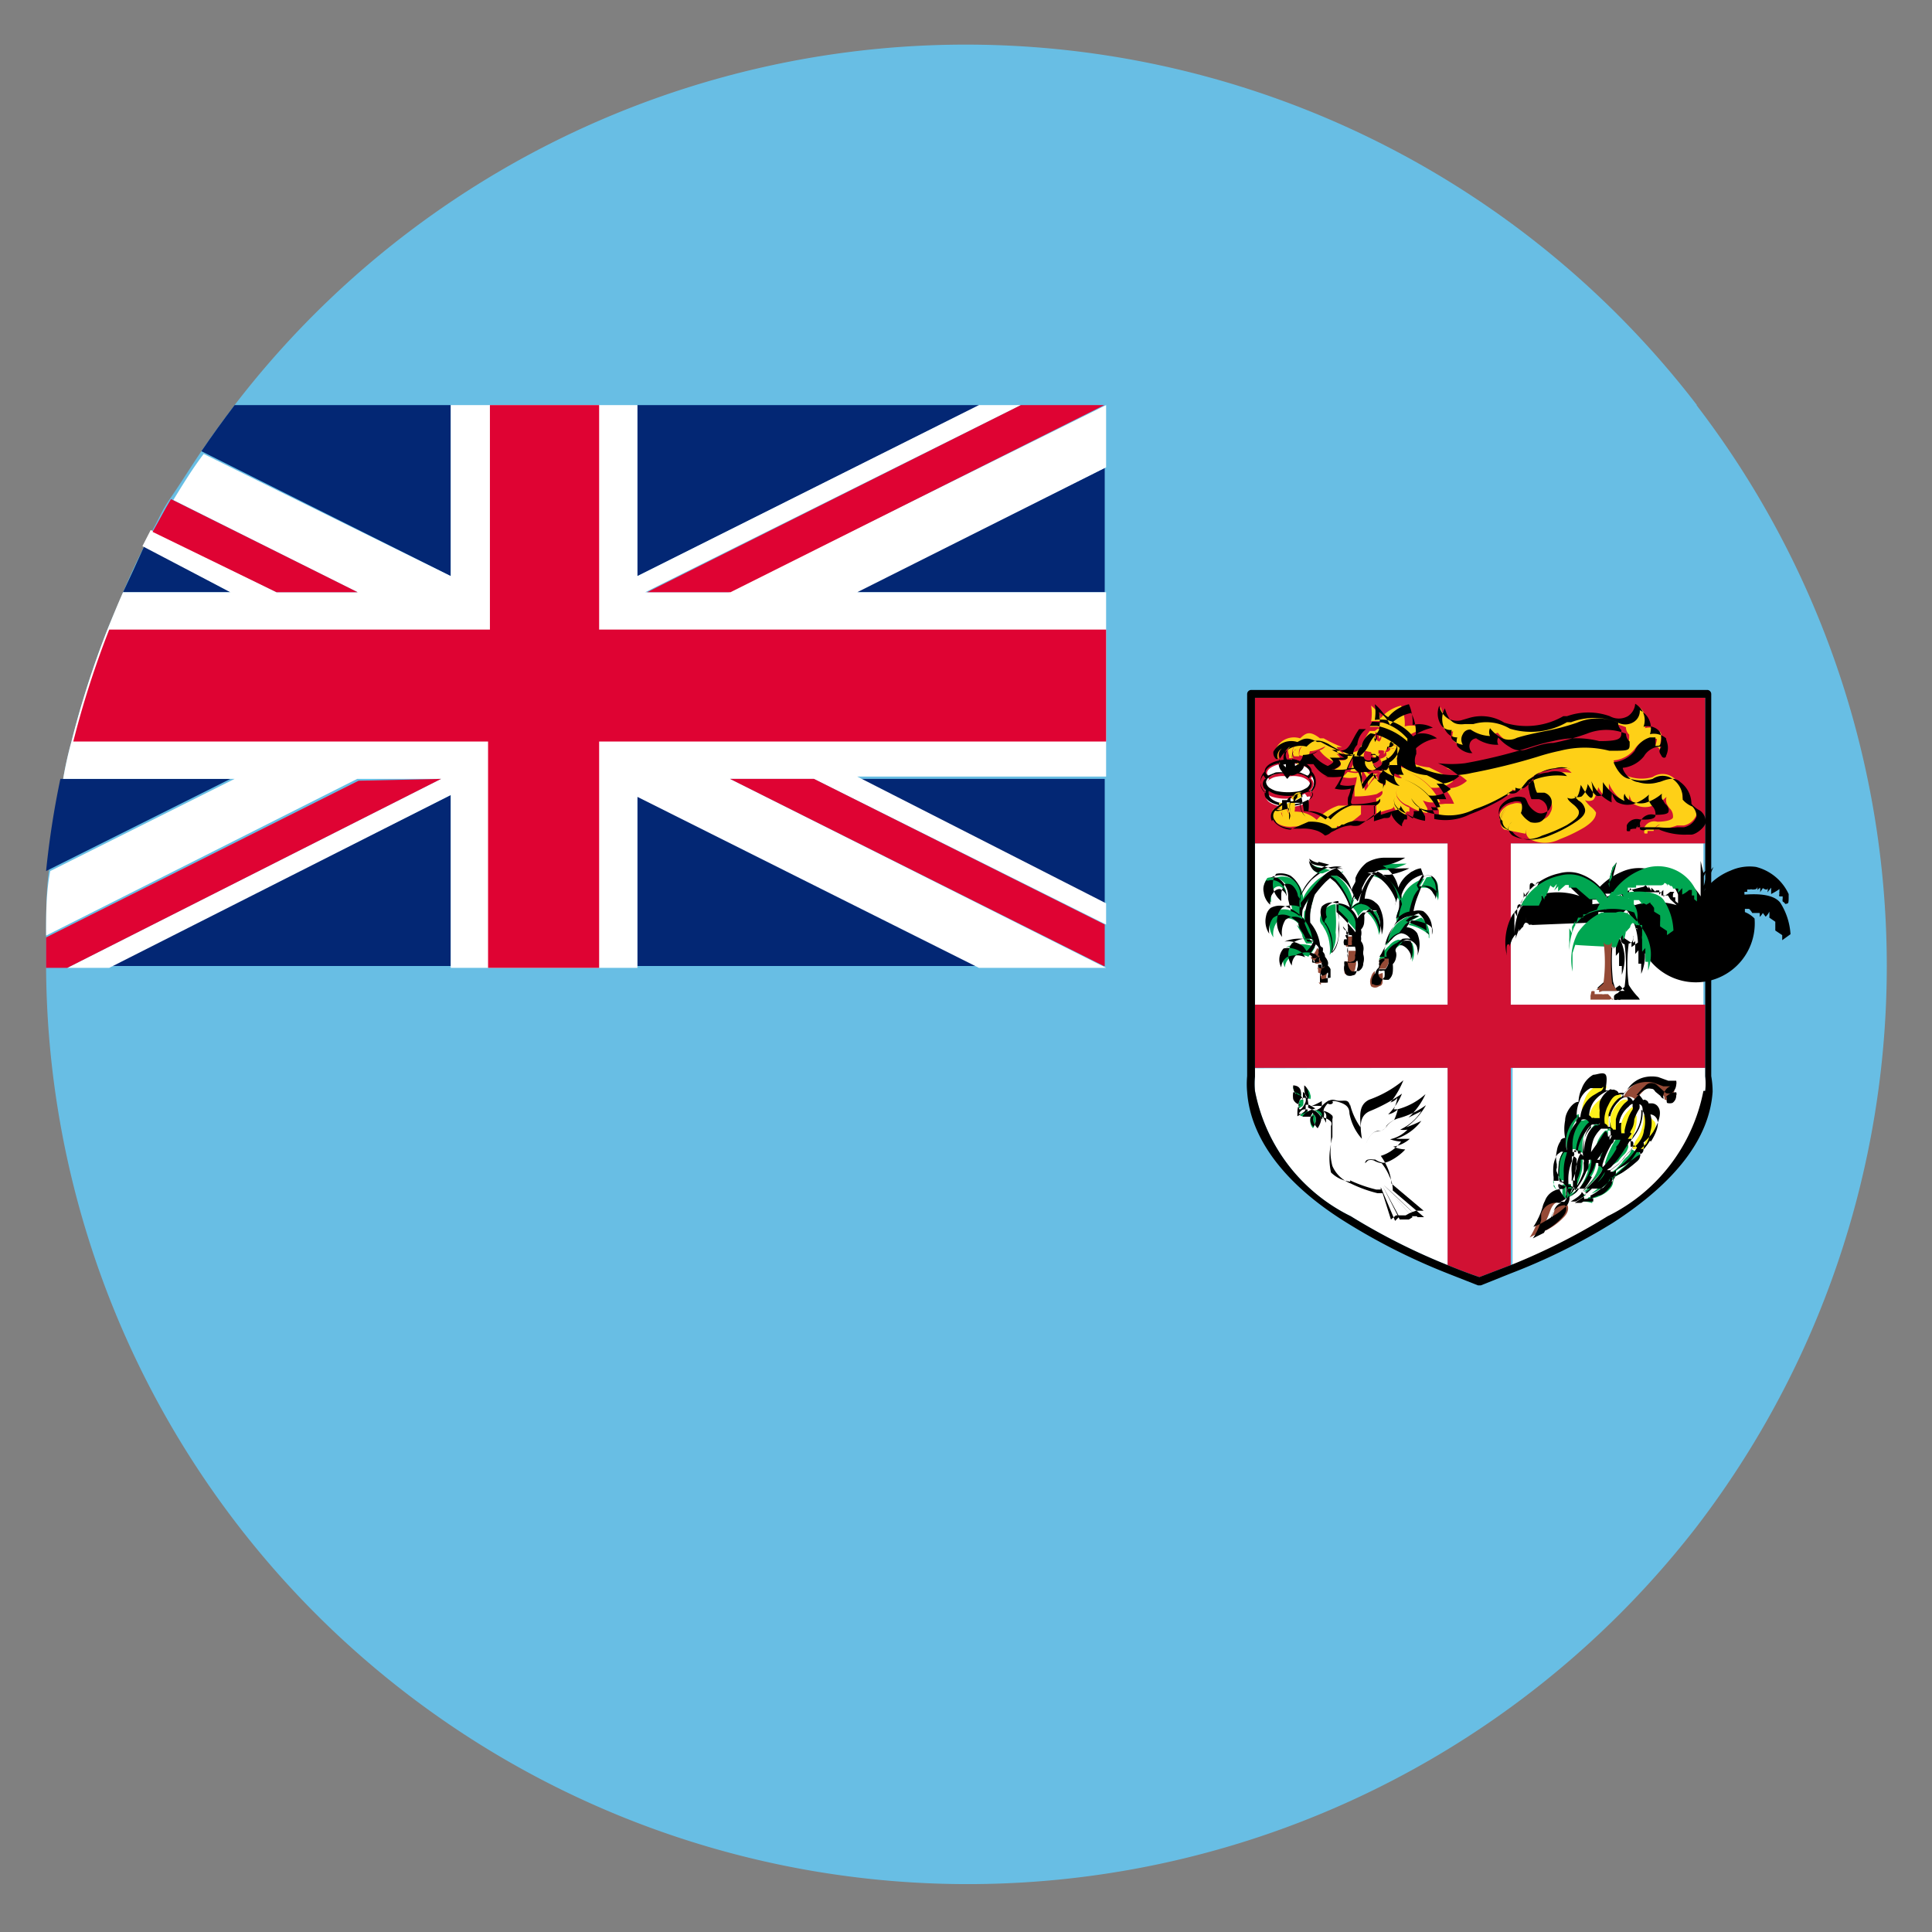 <svg id="Layer_1" data-name="Layer 1" xmlns="http://www.w3.org/2000/svg" viewBox="0 0 41.92 41.92"><rect x="0" y="0" width="41.92" height="41.92" fill="#808080" stroke="none"/><defs><style>.cls-1{fill:#68bee4;}.cls-2{fill:#032774;}.cls-3{fill:#fff;}.cls-4{fill:#df0333;}.cls-5{fill:#d11133;}.cls-6{fill:#00a651;}.cls-7{fill:#954a36;}.cls-8{fill:#fdf01c;}.cls-9{fill:#fed017;}</style></defs><path d="M31.42,10.61c6.5,6.49,7.06,16.49,1.26,22.29s-15.79,5.24-22.29-1.26S3.33,15.14,9.13,9.34,24.93,4.11,31.42,10.61Z"/><path class="cls-1" d="M36.82,8.79a20,20,0,0,0-31.73,0c-.25.33-.49.66-.72,1s-.44.68-.66,1-.26.47-.4.71l-.18.35c-.16.32-.31.64-.46,1s-.23.54-.34.81a20.23,20.23,0,0,0-.78,2.43q-.11.4-.18.81a18.91,18.91,0,0,0-.31,2C1,19.36,1,19.83,1,20.3c0,.22,0,.44,0,.66A20,20,0,0,0,36.81,33.13a20,20,0,0,0,0-24.34Z"/><path class="cls-2" d="M5,16.9l-4,2a18.91,18.91,0,0,1,.31-2Z"/><path class="cls-2" d="M9.78,8.79V12.5L4.37,9.79c.23-.34.47-.67.72-1Z"/><path class="cls-2" d="M5,12.85H2.67c.15-.32.3-.64.46-1Z"/><polygon class="cls-2" points="23.97 12.85 23.97 10.15 18.57 12.85 23.97 12.85"/><polygon class="cls-2" points="21.25 8.79 13.83 8.79 13.83 12.5 21.25 8.79"/><polygon class="cls-2" points="23.97 19.61 23.97 16.9 18.57 16.9 23.97 19.61"/><polygon class="cls-2" points="2.37 20.96 9.78 20.96 9.78 17.25 2.37 20.96"/><polygon class="cls-2" points="13.83 20.96 21.25 20.96 13.83 17.25 13.83 20.96"/><path class="cls-3" d="M24,10.14l-5.4,2.71H24v4h-5.4L24,19.6v.46L17.66,16.9H15.84L24,21H21.24l-7.41-3.71V21H9.78V17.25L2.37,21H1.46L9.57,16.9H7.75L1,20.3c0-.47,0-.94.09-1.4l4-2H1.37q.07-.41.18-.81a20.23,20.23,0,0,1,.78-2.43c.11-.27.22-.54.34-.81H5l-1.91-1,.18-.35L6,12.85H7.76l-4-2c.22-.36.43-.7.66-1L9.78,12.5V8.79h4.05V12.5l7.41-3.71h.91L14,12.85h1.81L24,8.79h0Z"/><path class="cls-4" d="M7.76,12.85H6L3.31,11.54c.14-.24.26-.48.4-.71Z"/><polygon class="cls-4" points="15.84 16.9 23.95 20.96 23.97 20.96 23.97 20.06 17.66 16.9 15.84 16.9"/><polygon class="cls-4" points="14.04 12.85 15.85 12.85 23.96 8.79 22.15 8.79 14.04 12.85"/><path class="cls-4" d="M9.57,16.9,1.46,21H1c0-.22,0-.44,0-.66l6.78-3.4Z"/><path class="cls-4" d="M24,13.66v2.43H13V21H10.59V16.09h-9a20.23,20.23,0,0,1,.78-2.43h8.26V8.79H13v4.87Z"/><rect class="cls-3" x="32.78" y="18.3" width="4.18" height="3.5"/><path class="cls-3" d="M37,23.36a1.61,1.61,0,0,1,0,.31,3.84,3.84,0,0,1-2.08,2.72,13.68,13.68,0,0,1-2.1,1.06V23.17H37v.18Z"/><path class="cls-3" d="M31.41,23.17v4.28a13.68,13.68,0,0,1-2.1-1.06,3.84,3.84,0,0,1-2.08-2.72,1.61,1.61,0,0,1,0-.31h0v-.18Z"/><rect class="cls-3" x="27.23" y="18.3" width="4.18" height="3.5"/><path class="cls-5" d="M37,21.8v1.37H32.78v4.28l-.68.26c-.24-.08-.47-.17-.69-.26V23.17H27.23V21.8h4.18V18.3H27.23V15.14H37V18.3H32.78v3.5Z"/><path d="M37.13,23.35V15.06a.09.09,0,0,0-.08-.09h-9.9a.09.09,0,0,0-.09.09v8.29a1.93,1.93,0,0,0,0,.34c.07,1,.8,2,2.16,2.84a13.53,13.53,0,0,0,2.19,1.1l.66.26h.06l.65-.26A13.13,13.13,0,0,0,35,26.53c1.36-.88,2.09-1.83,2.16-2.84A1.93,1.93,0,0,0,37.13,23.35Zm-.17.32a3.84,3.84,0,0,1-2.08,2.72,13.68,13.68,0,0,1-2.1,1.06l-.68.26c-.24-.08-.47-.17-.69-.26a13.68,13.68,0,0,1-2.1-1.06,3.84,3.84,0,0,1-2.08-2.72,1.61,1.61,0,0,1,0-.31h0V15.14H37v8.21h0A1.61,1.61,0,0,1,37,23.67Z"/><path class="cls-6" d="M28.57,24.09c.15,0,.13.1.12.19h0a.35.35,0,0,0-.17-.19Z"/><path class="cls-6" d="M28.43,24.33a.24.24,0,0,1,.06-.16c.11.07.05.22,0,.31A.21.21,0,0,1,28.43,24.33Z"/><path class="cls-6" d="M28.42,24.12c-.05.12-.13.11-.21.09h0a.2.2,0,0,1,.13-.1A.18.18,0,0,1,28.42,24.12Z"/><path class="cls-6" d="M28.18,24.06c0-.13,0-.18.05-.2h.05s0,0,0,.08S28.23,24,28.18,24.06Z"/><path class="cls-6" d="M28.23,23.8a.14.14,0,0,1-.11-.06.25.25,0,0,1-.06-.16C28.23,23.59,28.23,23.71,28.23,23.8Z"/><path class="cls-6" d="M28.43,23.75a.12.12,0,0,1,0,.1c-.11-.05-.1-.12-.07-.23s0,0,0,0A.22.22,0,0,1,28.43,23.75Z"/><path class="cls-3" d="M28.68,23.92a.72.72,0,0,1,0,.15,1.11,1.11,0,0,0-.23,0A1.23,1.23,0,0,0,28.68,23.92Z"/><path class="cls-3" d="M30.14,25.65l.73.69.14,0-.68-.58h0a.63.63,0,0,0-.07-.3v0a1.22,1.22,0,0,0-.17-.29h0a.49.49,0,0,1-.17-.06.19.19,0,0,0-.13,0s0,0-.06.06,0,0,0,0h0s0-.07.07-.08.09,0,.15,0a.44.44,0,0,0,.17.07c.15,0,.41-.2.48-.29a.73.73,0,0,1-.26-.06s0,0,0,0a0,0,0,0,1,0,0,.71.71,0,0,0,.36-.17l-.11,0-.19,0a0,0,0,0,1,0,0,0,0,0,0,1,0,0,1.1,1.1,0,0,0,.55-.39,3,3,0,0,1-.33.14h0s0,0,0,0a1.46,1.46,0,0,0,.43-.48,1.82,1.82,0,0,1-.58.28.51.51,0,0,0-.26.16.26.26,0,0,1-.22.13c-.14,0-.24.26-.24.26s0,0,0,0v0s.1-.27.26-.27a.19.19,0,0,0,.19-.12,0,0,0,0,1,0,0,.56.56,0,0,1,.16-.12,1.27,1.27,0,0,0,.08-.23.43.43,0,0,1-.21.11h0a0,0,0,0,1,0,0,1.35,1.35,0,0,0,.3-.45,3.55,3.55,0,0,1-.7.38c-.25.11-.2.38-.17.6h0v0h0a1.14,1.14,0,0,1-.27-.55c0-.15-.09-.21-.27-.26s-.25.1-.29.17h0a.44.44,0,0,1,0,.18.31.31,0,0,1,.16.09.09.09,0,0,1,0,.09s0,.21,0,.39a1.43,1.43,0,0,0,0,.62.71.71,0,0,0,.39.37,3,3,0,0,0,.57.2l.1,0,0-.05v0s0,0,0,0l.31.73.09-.09L30,25.73s0,0,0,0h0l.37.73.2,0,.08-.05-.61-.69s0,0,0,0,0,0,0,0l0,0,.59.67,0,0,.11,0c-.2-.2-.68-.65-.71-.67h0S30.13,25.65,30.14,25.65ZM28.86,24s-.06,0-.06,0,0,0,.06,0,.06,0,.06,0S28.9,24,28.86,24Z"/><ellipse cx="28.86" cy="23.92" rx="0.06" ry="0.04"/><path d="M28.69,24.28c0-.09,0-.16-.12-.19h-.06a.35.35,0,0,1,.17.19Zm-.43-.46h0Zm.13,0a.12.12,0,0,0,0-.1.22.22,0,0,0-.09-.17s0,0,0,0S28.28,23.8,28.39,23.85Zm.29.07a1.23,1.23,0,0,1-.23.11,1.11,1.11,0,0,1,.23,0A.72.72,0,0,0,28.68,23.92Zm-.19.25a.24.24,0,0,0-.06.16.21.21,0,0,0,.07.15C28.54,24.39,28.6,24.24,28.49,24.17Zm-.37-.43a.14.14,0,0,0,.11.06c0-.09,0-.21-.17-.22A.25.25,0,0,0,28.12,23.74Zm.05.46h0c.08,0,.16,0,.21-.09a.18.18,0,0,0-.12,0A.2.2,0,0,0,28.17,24.2Zm.06-.34s-.07.07-.05.2.14-.08.15-.13,0-.05,0-.08h-.05Zm1.06.12a1.46,1.46,0,0,0,.23.51c0-.22-.06-.48.19-.6a2.44,2.44,0,0,0,.74-.42h0v0a1.86,1.86,0,0,1-.28.48.29.29,0,0,0,.15-.1s0,0,0,0h0a.9.9,0,0,1-.08.25l.08,0a1.45,1.45,0,0,0,.61-.33h0a1.56,1.56,0,0,1-.37.51l.28-.14s0,0,0,0h0a1.09,1.09,0,0,1-.46.4h0a.42.42,0,0,0,.16,0h0a0,0,0,0,1,0,0,.75.75,0,0,1-.38.21.93.93,0,0,0,.24.05,0,0,0,0,1,0,0h0a.87.87,0,0,1-.44.31,1.35,1.35,0,0,1,.16.29h0a1,1,0,0,1,.07.31l.7.59v0a0,0,0,0,1,0,0h-.17l-.13.05h0l0,0-.09.05h0l-.21,0-.11.09h0L30,25.89l-.11,0a2.86,2.86,0,0,1-.58-.21.71.71,0,0,1-.4-.38,1.22,1.22,0,0,1,0-.63c0-.18,0-.39,0-.39a.09.09,0,0,0,0-.07.36.36,0,0,0-.22-.11c.11.05.09.12.08.21a.09.09,0,0,1,0,.05,0,0,0,0,1,0,0h0s0,0,0,0a.52.52,0,0,0-.18-.23h0v0c.14.08.06.26,0,.35h0a.33.33,0,0,1-.1-.18.25.25,0,0,1,.07-.18v0h0a.14.14,0,0,1-.15.11h-.15s0,0,0,0a.27.27,0,0,1,.16-.13.19.19,0,0,1,.14,0l0,0h0l0,0H28.4a0,0,0,0,1,0,0,0,0,0,0,1,0,0l.14-.05-.14-.08-.07,0s0,0,0,.08-.09.12-.18.17h0a0,0,0,0,1,0,0c0-.17,0-.23.08-.25s0,0,0,0a.19.19,0,0,1-.17-.12.47.47,0,0,1,0-.15h0a.21.21,0,0,1,.21.24h0s0-.11,0-.18a.64.64,0,0,0,0-.07h0a.31.31,0,0,1,.11.21.32.32,0,0,1,0,.13l.15.08.12-.07s0,0,0,0,.15-.22.32-.17S29.26,23.81,29.29,24Zm0,1.66a3,3,0,0,0,.57.2l.1,0,0-.05v0s0,0,0,0l.31.73.09-.09L30,25.73s0,0,0,0h0l.37.73.2,0,.08-.05-.61-.69s0,0,0,0,0,0,0,0l0,0,.59.67,0,0,.11,0c-.2-.2-.68-.65-.71-.67h0s0,0,0,0l.73.69.14,0-.68-.58h0a.63.63,0,0,0-.07-.3v0a1.22,1.22,0,0,0-.17-.29h0a.49.49,0,0,1-.17-.06.19.19,0,0,0-.13,0s0,0-.06.06,0,0,0,0h0s0-.07.07-.08.09,0,.15,0a.44.44,0,0,0,.17.07c.15,0,.41-.2.48-.29a.73.73,0,0,1-.26-.06s0,0,0,0a0,0,0,0,1,0,0,.71.71,0,0,0,.36-.17l-.11,0-.19,0a0,0,0,0,1,0,0,0,0,0,0,1,0,0,1.1,1.1,0,0,0,.55-.39,3,3,0,0,1-.33.14h0s0,0,0,0a1.46,1.46,0,0,0,.43-.48,1.82,1.82,0,0,1-.58.28.51.51,0,0,0-.26.16.26.26,0,0,1-.22.13c-.14,0-.24.26-.24.26s0,0,0,0v0s.1-.27.26-.27a.19.19,0,0,0,.19-.12,0,0,0,0,1,0,0,.56.56,0,0,1,.16-.12,1.27,1.27,0,0,0,.08-.23.43.43,0,0,1-.21.11h0a0,0,0,0,1,0,0,1.35,1.35,0,0,0,.3-.45,3.55,3.55,0,0,1-.7.38c-.25.11-.2.38-.17.6h0v0h0a1.14,1.14,0,0,1-.27-.55c0-.15-.09-.21-.27-.26s-.25.1-.29.17h0a.44.44,0,0,1,0,.18.31.31,0,0,1,.16.09.09.09,0,0,1,0,.09s0,.21,0,.39a1.43,1.43,0,0,0,0,.62A.71.71,0,0,0,29.3,25.64Z"/><path class="cls-7" d="M33.85,26.06l.07-.07h0l0,0,0,.06h0A.16.16,0,0,0,33.85,26.06Z"/><path class="cls-7" d="M34,26.13s.08.11-.05.26a1.39,1.39,0,0,1-.41.31,2.24,2.24,0,0,0,.19-.44c.07-.17.2-.17.25-.15h0Z"/><path class="cls-7" d="M33.44,26.32a.34.34,0,0,1,.38-.24h0c-.06,0-.13.05-.18.18a3.47,3.47,0,0,1-.21.47l-.24.12a1.3,1.3,0,0,0,.18-.4C33.41,26.4,33.42,26.36,33.44,26.32Z"/><path class="cls-7" d="M36.32,23.63h0a.09.09,0,0,1,0,.07.19.19,0,0,1-.08.16.19.19,0,0,1-.12,0,.2.2,0,0,1,0-.11.28.28,0,0,1,.13-.15Z"/><path class="cls-7" d="M35.28,23.81h-.06a.53.53,0,0,1,.06-.1.59.59,0,0,1,.37-.25.65.65,0,0,1,.27,0l.22.08.08,0,.07,0h0a.25.25,0,0,0-.14.16.14.14,0,0,0,0,.11.1.1,0,0,1-.07-.06l-.11-.09s-.08-.07-.12-.07-.12,0-.19.08l-.18.19h0a0,0,0,0,0,0,0s0,0,0,0A.17.17,0,0,0,35.28,23.81Z"/><path class="cls-8" d="M35.8,24.75a1.07,1.07,0,0,1-.2.23l-.07,0h0l.12-.11a.71.71,0,0,0,.09-.27.65.65,0,0,0,0-.37h0l0,0a.17.17,0,0,1,.13.08C36,24.38,35.86,24.66,35.8,24.75Z"/><path class="cls-8" d="M35.62,24.82a.52.52,0,0,1-.1.11,0,0,0,0,1,0,0s-.07,0-.09,0h0s0,0,0-.06a.67.67,0,0,0,.06-.12.84.84,0,0,0,.17-.56h0a.14.14,0,0,1,.06.08v0a.67.67,0,0,1,0,.36A.48.48,0,0,1,35.62,24.82Z"/><path class="cls-8" d="M35.37,24.76s0,0-.1,0h0v0s0-.05,0-.09.05-.18.06-.22h0a1,1,0,0,1,.11-.23h0a.19.19,0,0,0,0-.1v0h0s.06.08.07.1h0a.84.84,0,0,1-.15.55Z"/><path class="cls-8" d="M35.24,24.59s0,0,0,.06l-.07,0,0,0a.91.91,0,0,1,0-.23.59.59,0,0,1,.18-.34.18.18,0,0,1,.08-.06h0a.06.06,0,0,1,0,.05v0a.09.09,0,0,1,0,.08h0a.81.81,0,0,0-.11.23h0A1.42,1.42,0,0,0,35.24,24.59Z"/><path class="cls-8" d="M35,24.53v0a.12.12,0,0,0-.06-.06l0-.22a.69.69,0,0,1,.17-.31.25.25,0,0,1,.12-.08,0,0,0,0,1,.05,0s.06,0,.08.08a0,0,0,0,1,0,0l-.07.06a.72.72,0,0,0-.19.35l0,.22s0,0-.06,0Z"/><path class="cls-8" d="M34.91,24.22a.83.83,0,0,0,0,.22h-.07a0,0,0,0,0,0,0,.11.11,0,0,0-.07-.07h0a.54.54,0,0,1,0-.18,1,1,0,0,1,.05-.17c0-.07.11-.24.24-.27h0a.11.11,0,0,1,.11,0,.09.09,0,0,1,0,.06.27.27,0,0,0-.1.08A.66.66,0,0,0,34.91,24.22Z"/><path class="cls-8" d="M34.64,24.36a0,0,0,0,1,0,0s0,0-.05,0a.08.08,0,0,0-.06,0v0a.17.17,0,0,0-.06-.06h0a.6.6,0,0,1,.09-.28.67.67,0,0,1,.2-.19.6.6,0,0,1,.11-.06h0a.17.17,0,0,1,.12,0l0,0a.52.52,0,0,0-.24.28.55.55,0,0,0,0,.18,1,1,0,0,0,0,.17Z"/><path class="cls-8" d="M34.81,23.66h0l-.1.06a.55.55,0,0,0-.21.2.63.63,0,0,0-.1.29l-.08,0a.1.1,0,0,0,0-.05l0,0a.72.72,0,0,1,.06-.29.49.49,0,0,1,.24-.29c.09,0,.21-.05.24,0A.12.12,0,0,1,34.81,23.66Z"/><path class="cls-6" d="M35,25.56h0l-.05,0h0l.24-.21A1.19,1.19,0,0,0,35.5,25h0l.07,0a.14.14,0,0,1,0,.11c0,.05-.05.08-.12.14h0a2.46,2.46,0,0,1-.27.2Z"/><path class="cls-6" d="M35.2,25.29l-.22.19s0,0,0,0a.08.08,0,0,0-.07,0v0l.16-.12.12-.13a.59.59,0,0,1,.12-.14h0a.35.35,0,0,0,.09-.15h0a.16.16,0,0,1,.08.05v0A1.54,1.54,0,0,1,35.2,25.29Z"/><path class="cls-6" d="M35,25.27l-.16.12s0,0,0,0a2.43,2.43,0,0,0,.31-.41.08.08,0,0,1,0,0,.75.75,0,0,0,.09-.15h0a.1.1,0,0,1,.08,0,.1.1,0,0,1,0,.09h0a.31.31,0,0,1-.09.14h0a.89.89,0,0,0-.12.14A1.11,1.11,0,0,1,35,25.27Z"/><path class="cls-6" d="M35.22,24.68h0s0,0,0,0a.34.34,0,0,1-.09.15l0,.05a1.82,1.82,0,0,1-.3.4l0-.06a1.93,1.93,0,0,1,.23-.5l0,0s.07-.07.07-.1h.06S35.21,24.66,35.22,24.68Z"/><path class="cls-6" d="M35,24.56a.07.07,0,0,1,.05,0h0s0,.07-.06.11a.08.08,0,0,0,0,0,2,2,0,0,0-.23.49h0a.33.33,0,0,0,0-.06.07.07,0,0,0-.06,0l0,0a4.15,4.15,0,0,0,.27-.41l0,0a.42.42,0,0,0,0-.12Z"/><path class="cls-6" d="M34.88,24.47h0a.1.1,0,0,1,0,.05v0a.21.21,0,0,1,0,.12s0,0,0,0-.18.27-.27.4l0,.06,0,0,0,0a1,1,0,0,1,.06-.35.73.73,0,0,1,.16-.22l.06,0h.08Z"/><path class="cls-6" d="M34.43,25h0a1,1,0,0,1,0-.24.6.6,0,0,1,.17-.36l.05,0a.18.18,0,0,1,.09,0,.1.1,0,0,1,.06.05v0a.09.09,0,0,0-.05,0,.47.47,0,0,0-.17.22,1,1,0,0,0-.07.36h0S34.44,25,34.43,25Z"/><path class="cls-6" d="M34.24,25a.31.31,0,0,1,0-.1,1,1,0,0,1,.17-.43.4.4,0,0,1,.1-.12h0s0,0,0,0l0,0v0l0,.05a.6.6,0,0,0-.17.37,1,1,0,0,0,0,.25h0A.1.1,0,0,0,34.24,25Z"/><path class="cls-6" d="M34.11,24.94l0,0v-.11a.8.8,0,0,1,.19-.52l.06,0a.15.15,0,0,1,.12,0l.05.05s0,0,0,0a.41.41,0,0,0-.1.11,1,1,0,0,0-.18.44.34.34,0,0,0,0,.1l0,0A.11.11,0,0,0,34.11,24.94Z"/><path class="cls-6" d="M34,24.94h0a.81.81,0,0,1,0-.38c.06-.21.2-.4.26-.38l0,0,0,.05,0,0a.81.81,0,0,0-.2.54.38.38,0,0,0,0,.1A.08.08,0,0,0,34,24.94Z"/><path class="cls-6" d="M33.82,25.26a1.3,1.3,0,0,0,0,.34h0l0-.08a1.07,1.07,0,0,1,0-.28.66.66,0,0,1,.08-.21s.06-.06.08-.06h.05A.64.64,0,0,0,33.82,25.26Z"/><path class="cls-6" d="M33.92,25.61s-.06,0-.09,0h0s0,0,0,0a2,2,0,0,1,0-.35.53.53,0,0,1,.1-.29h0a0,0,0,0,1,0,0A.07.07,0,0,1,34,25h0l0,.09a1.06,1.06,0,0,0-.05.38c0,.07,0,.12,0,.18Z"/><path class="cls-6" d="M34,25.66a.08.08,0,0,0-.07,0,1.34,1.34,0,0,0,0-.2.82.82,0,0,1,.06-.37.15.15,0,0,1,0-.09s0,0,0,0h.06l0,0a.1.1,0,0,0,0,.05h0a.93.93,0,0,0-.05.1,1.53,1.53,0,0,0-.08.45Z"/><path class="cls-6" d="M34.34,25.06s0,0,0,.06,0,.05,0,.08v0a.91.91,0,0,1-.08.29.08.08,0,0,1,0,0s0,.06,0,.09l0,.09h0s0,0,0,0v-.08a1,1,0,0,1,.08-.44.42.42,0,0,1,0-.1h0s0,0,0,0h0A.1.1,0,0,1,34.34,25.06Z"/><path class="cls-6" d="M34.19,25.77h0l0,0a.29.29,0,0,1,0-.09l0-.09a.08.08,0,0,0,0-.05.79.79,0,0,0,.08-.3v0a.17.17,0,0,1,0-.07l0-.06.06,0a.05.05,0,0,1,0,0,.09.09,0,0,1,0,.07v0a1.06,1.06,0,0,1,0,.19A1.66,1.66,0,0,1,34.19,25.77Z"/><path class="cls-6" d="M34.26,25.81a.08.08,0,0,0,0,0,1.56,1.56,0,0,0,.19-.39c0-.06,0-.13.05-.19v0a.13.13,0,0,0,0-.06.07.07,0,0,1,.06,0s0,0,0,0v.05a1,1,0,0,1-.08.29A1.88,1.88,0,0,1,34.26,25.81Z"/><path class="cls-6" d="M34.63,25.2s0,0,0,.05v0a.67.67,0,0,1-.16.35,1.71,1.71,0,0,1-.18.2h0a1.74,1.74,0,0,0,.2-.3.8.8,0,0,0,.08-.3v0h0A.06.06,0,0,1,34.63,25.2Z"/><path class="cls-6" d="M34.72,25.28a.15.15,0,0,1,.06.06v0c0,.07-.16.26-.43.5,0,0,0,0,0,0l.17-.19a.75.75,0,0,0,.17-.37h0Z"/><path class="cls-6" d="M34.86,25.41a0,0,0,0,0,0,0v0c0,.08-.14.24-.43.45a.09.09,0,0,0-.07,0h0a1.69,1.69,0,0,0,.44-.5Z"/><path class="cls-6" d="M35,25.51v0s0,.05,0,.07-.3.26-.47.32c0,0,0,0,0,0,.28-.22.42-.36.43-.46l0,0S35,25.49,35,25.51Z"/><path class="cls-6" d="M35,25.62s0,0,0-.06,0,0,0,0a.07.07,0,0,1,0,.08c0,.15-.19.27-.29.31a.48.48,0,0,1-.17.05,0,0,0,0,0,0-.05s0,0,0,0C34.72,25.87,34.92,25.77,35,25.62Z"/><path class="cls-6" d="M34.55,26s0,0,0,.07,0,0-.23,0l0,0,.13-.07h0A.06.06,0,0,1,34.55,26Z"/><path class="cls-6" d="M34.18,26.05l.17-.12a0,0,0,0,1,0,0,.06.06,0,0,1,.06,0l0,0-.13.08-.06,0Z"/><path class="cls-6" d="M34,26c.12-.07.25-.15.24-.21l0,0,0,0a0,0,0,0,0,0,0h0a.78.78,0,0,1-.19.14Z"/><path class="cls-6" d="M34,26a.59.59,0,0,0,.17-.22h0s0,0,0,0h0s-.09.11-.24.19h0Z"/><path class="cls-6" d="M34.08,25.75l.05,0a0,0,0,0,1,0,0h0s0,.08-.16.21h0A.42.42,0,0,0,34.08,25.75Z"/><path class="cls-6" d="M34,26s0-.13,0-.24v-.06h0a.08.08,0,0,1,.09,0h0s0,0,0,0h0A.54.54,0,0,1,34,26Z"/><path class="cls-6" d="M33.9,26s0-.11,0-.17a.42.42,0,0,0,0-.13s.06,0,.07,0a0,0,0,0,1,0,0,.15.15,0,0,1,0,.07c0,.1,0,.18,0,.23h0Z"/><path class="cls-6" d="M33.87,25.94a.72.72,0,0,1-.16-.26.07.07,0,0,1,0-.07h0l0,0a0,0,0,0,0,0,0s0,0,0,0h0a.44.44,0,0,1,0,.13Z"/><path d="M34.47,26l-.13.07,0,0c.21,0,.23,0,.23,0s0-.06,0-.07a.06.06,0,0,0,0,0Zm.21-.7a.75.75,0,0,1-.17.37l-.17.19s0,0,0,0c.27-.24.43-.43.43-.5v0a.15.15,0,0,0-.06-.06l0,0Zm0-.9a.18.18,0,0,0-.09,0l-.05,0a.6.6,0,0,0-.17.36,1,1,0,0,0,0,.24h0s0,0,0,0h0a1,1,0,0,1,.07-.36.47.47,0,0,1,.17-.22.09.09,0,0,1,.05,0v0A.1.1,0,0,0,34.72,24.37Zm.07-.79s-.15,0-.24,0a.49.49,0,0,0-.24.29.72.72,0,0,0-.06.29l0,0a.1.1,0,0,1,0,.05l.08,0a.63.63,0,0,1,.1-.29.55.55,0,0,1,.21-.2l.1-.06h0A.12.12,0,0,0,34.79,23.58Zm.63,1.27s.07,0,.09,0a0,0,0,0,0,0,0,.52.52,0,0,0,.1-.11.48.48,0,0,0,.1-.25.67.67,0,0,0,0-.36v0a.14.14,0,0,0-.06-.08h0a.84.84,0,0,1-.17.56.67.67,0,0,1-.06.12s0,0,0,.06ZM33.94,25a.53.53,0,0,0-.1.29,2,2,0,0,0,0,.35s0,0,0,0h0s.07,0,.09,0l0,0c0-.06,0-.11,0-.18a1.06,1.06,0,0,1,.05-.38L34,25h0A.07.07,0,0,0,34,25a0,0,0,0,0,0,0Zm-.09,1.08a.16.16,0,0,1,.09,0h0L34,26l0,0h0Zm.06-.42s0,0-.07,0a.42.42,0,0,1,0,.13c0,.06,0,.13,0,.17h0c0-.05,0-.13,0-.23a.15.15,0,0,0,0-.07A0,0,0,0,0,33.91,25.64Zm-.42,1.06a1.39,1.39,0,0,0,.41-.31c.13-.15.08-.24.05-.26h0s-.18,0-.25.15A2.24,2.24,0,0,1,33.49,26.7Zm.33-.62a.34.34,0,0,0-.38.24s0,.08,0,.13a1.3,1.3,0,0,1-.18.4l.24-.12a3.47,3.47,0,0,0,.21-.47c.05-.13.12-.17.18-.18Zm0-.48a1.3,1.3,0,0,1,0-.34.64.64,0,0,1,.1-.29h-.05s0,0-.08.06a.66.66,0,0,0-.08.21,1.07,1.07,0,0,0,0,.28l0,.08Zm0,.07s0,0,0,0a0,0,0,0,1,0,0l0,0h0a.07.07,0,0,0,0,.07.72.72,0,0,0,.16.26l0-.14a.44.44,0,0,0,0-.13Zm2-.92c.06-.09.22-.37.12-.51a.17.17,0,0,0-.13-.08l0,0h0a.65.65,0,0,1,0,.37.71.71,0,0,1-.09.27l-.12.11h0l.07,0A1.07,1.07,0,0,0,35.8,24.75Zm.35-.95a.2.2,0,0,0,0,.11.19.19,0,0,0,.12,0,.19.19,0,0,0,.08-.16.09.09,0,0,0,0-.07h0l0,0A.28.28,0,0,0,36.15,23.8Zm-1.93,2a.08.08,0,0,1,0,0,1.88,1.88,0,0,0,.21-.31,1,1,0,0,0,.08-.29v-.05s0,0,0,0a.07.07,0,0,0-.06,0,.13.13,0,0,1,0,.06v0c0,.06,0,.13-.05.19A1.56,1.56,0,0,1,34.22,25.77Zm0-.89a.31.31,0,0,0,0,.1.1.1,0,0,1,.11.06h0a1,1,0,0,1,0-.25.6.6,0,0,1,.17-.37l0-.05v0l0,0s0,0,0,0h0a.4.4,0,0,0-.1.12A1,1,0,0,0,34.25,24.88Zm-.08.89h0a1.66,1.66,0,0,0,.2-.4,1.06,1.06,0,0,0,0-.19v0a.09.09,0,0,0,0-.07.05.05,0,0,0,0,0l-.06,0,0,.06a.17.17,0,0,0,0,.07v0a.79.79,0,0,1-.08.3.08.08,0,0,1,0,.05l0,.09a.29.29,0,0,0,0,.09Zm.18.16-.17.12h.08l.06,0,.13-.08,0,0a.06.06,0,0,0-.06,0A0,0,0,0,0,34.35,25.93Zm-.15-.14h0A.59.59,0,0,1,34,26h0c.15-.08.24-.15.24-.19h0S34.22,25.79,34.2,25.79ZM34,26a.54.54,0,0,0,.11-.23h0s0,0,0,0h0a.08.08,0,0,0-.09,0h0v.06C34,25.84,34,25.92,34,26Zm.32-.14c0,.06-.12.14-.24.21h.11a.78.78,0,0,0,.19-.14h0a0,0,0,0,1,0,0l0,0Zm.22-.32a1.74,1.74,0,0,1-.2.3h0a1.71,1.71,0,0,0,.18-.2.67.67,0,0,0,.16-.35v0s0,0,0-.05a.06.06,0,0,0-.06,0h0v0A.8.8,0,0,1,34.49,25.51Zm-.28-1.32c-.06,0-.2.17-.26.38a.81.81,0,0,0,0,.38h0A.08.08,0,0,1,34,25a.38.38,0,0,1,0-.1.81.81,0,0,1,.2-.54l0,0,0-.05Zm-.13,1.54h0l0-.09s0,0,0-.09a.08.08,0,0,0,0,0,.91.91,0,0,0,.08-.29v0s0-.05,0-.08,0,0,0-.06a.1.1,0,0,0-.1-.06h0s0,0,0,0h0a.42.42,0,0,0,0,.1,1,1,0,0,0-.08.44v.08S34.08,25.71,34.08,25.73Zm.05,0-.05,0A.42.42,0,0,1,34,26h0c.12-.13.16-.19.16-.21h0A0,0,0,0,0,34.13,25.77Zm.13-1.44a.8.8,0,0,0-.19.52V25l0,0a.11.11,0,0,1,.08,0l0,0a.34.34,0,0,1,0-.1,1,1,0,0,1,.18-.44.41.41,0,0,1,.1-.11s0,0,0,0l-.05-.05a.15.15,0,0,0-.12,0Zm-.09.64h-.06s0,0,0,0a.15.15,0,0,0,0,.09.82.82,0,0,0-.06.37,1.34,1.34,0,0,1,0,.2.08.08,0,0,1,.07,0v-.05a1.53,1.53,0,0,1,.08-.45.93.93,0,0,1,.05-.1h0a.1.1,0,0,1,0-.05Zm1.1-.25c.06,0,.09,0,.1,0l.07-.1a.84.84,0,0,0,.15-.55h0s0-.09-.07-.1h0v0a.19.19,0,0,1,0,.1h0a1,1,0,0,0-.11.23h0s0,.12-.06.22,0,.06,0,.09v0Zm-.05-.91h.06a.17.17,0,0,1,.1.09s0,0,0,0a0,0,0,0,1,0,0h0l.18-.19c.07-.05.12-.09.19-.08s.07,0,.12.07l.11.09a.1.1,0,0,0,.07.06.14.14,0,0,1,0-.11.25.25,0,0,1,.14-.16h0l-.07,0-.08,0-.22-.08a.65.65,0,0,0-.27,0,.59.59,0,0,0-.37.25.53.53,0,0,0-.06.1Zm-.09.56a.91.91,0,0,0,0,.23l0,0,.07,0s0,0,0-.06a1.42,1.42,0,0,1,.06-.22h0a.81.81,0,0,1,.11-.23h0a.09.09,0,0,0,0-.08v0a.06.06,0,0,0,0-.05h0a.18.18,0,0,0-.08.06A.59.59,0,0,0,35.13,24.37ZM35,25.55h0l.19-.1a2.46,2.46,0,0,0,.27-.2h0c.07-.06.11-.09.12-.14a.14.14,0,0,0,0-.11l-.07,0h0a1.19,1.19,0,0,1-.28.34l-.24.21h0Zm-.07,0v0s0,0,0,0l0,0c0,.1-.15.24-.43.46,0,0,0,0,0,0,.17-.06.42-.17.47-.32S35,25.57,35,25.55Zm0,0s0,.05,0,.06-.24.25-.42.33c0,0,0,0,0,0a0,0,0,0,1,0,.05.48.48,0,0,0,.17-.05c.1,0,.28-.16.29-.31a.07.07,0,0,0,0-.08S35,25.56,35,25.56Zm-.25-.31a2,2,0,0,1,.23-.49.08.08,0,0,1,0,0s.06-.08.06-.11h0a.07.07,0,0,0-.05,0h0a.42.42,0,0,1,0,.12l0,0a4.15,4.15,0,0,1-.27.41l0,0a.07.07,0,0,1,.06,0,.33.33,0,0,1,0,.06Zm-.29.64c.29-.21.43-.37.43-.45v0a0,0,0,0,1,0,0l0,0a1.69,1.69,0,0,1-.44.5h0A.09.09,0,0,1,34.44,25.89ZM35,24.77a1.93,1.93,0,0,0-.23.5l0,.06a1.82,1.82,0,0,0,.3-.4l0-.05a.34.34,0,0,0,.09-.15s0,0,0,0h0s0,0-.08,0h-.06s0,.07-.07.1Zm0-1.1a.17.17,0,0,0-.12,0h0a.6.6,0,0,0-.11.06.67.67,0,0,0-.2.19.6.6,0,0,0-.09.28h0a.17.17,0,0,1,.06.06v0a.08.08,0,0,1,.06,0s0,0,.05,0a0,0,0,0,0,0,0l.06,0a1,1,0,0,1,0-.17.55.55,0,0,1,0-.18.52.52,0,0,1,.24-.28Zm-.06,1.76a.08.08,0,0,1,.07,0s0,0,0,0l.22-.19a1.54,1.54,0,0,0,.29-.34v0a.16.16,0,0,0-.08-.05h0a.35.35,0,0,1-.09.15h0a.59.59,0,0,0-.12.14l-.12.13-.16.12Zm0-1.77a.11.11,0,0,1,.12,0,.09.09,0,0,1,.06.06h0a.21.21,0,0,1,.13,0l0,0,.06-.08a.6.6,0,0,1,.39-.27.72.72,0,0,1,.28,0l.22.08.08,0,.09,0h0a.2.2,0,0,1,0,.09.25.25,0,0,1-.1.18.28.28,0,0,1-.12,0h0s0,0-.08-.07l-.1-.09a.19.19,0,0,0-.12-.06c-.05,0-.1,0-.16.07a1.62,1.62,0,0,0-.18.19h.06s.07.08.08.11a.06.06,0,0,1,.06,0,.09.09,0,0,1,.06.07l.06,0a.17.17,0,0,1,.15.08c.11.16-.06.45-.11.54a1.15,1.15,0,0,1-.21.23h0a.19.19,0,0,1,0,.13c0,.06,0,.1-.13.16h0l-.27.2-.2.11a.15.15,0,0,1,0,.06c0,.17-.2.29-.32.34l-.17,0a0,0,0,0,0,0,0s0,0-.14,0h-.28l-.14,0,0,.05h0s.1.13,0,.3a1.44,1.44,0,0,1-.22.19l-.24.15a1.4,1.4,0,0,1-.28.14h0s0,0,0,0a1.52,1.52,0,0,0,.2-.43.5.5,0,0,1,.05-.13.39.39,0,0,1,.4-.26l.06-.06a1,1,0,0,1-.2-.31.1.1,0,0,1,0-.09l0-.08a.62.62,0,0,1,0-.29.49.49,0,0,1,.08-.21c0-.05.07-.07.1-.07s0,0,0,0a1,1,0,0,1,0-.38c0-.19.19-.42.29-.4h0a.73.73,0,0,1,.07-.29.56.56,0,0,1,.25-.3c.08,0,.22-.07.27,0S34.83,23.63,34.84,23.66Zm0,1.73.16-.12a1.11,1.11,0,0,0,.12-.13.89.89,0,0,1,.12-.14h0a.31.31,0,0,0,.09-.14h0a.1.1,0,0,0,0-.09.1.1,0,0,0-.08,0h0a.75.75,0,0,1-.09.15.08.08,0,0,0,0,0,2.43,2.43,0,0,1-.31.41S34.87,25.38,34.87,25.39Zm0-.73a.21.21,0,0,0,0-.12v0a.1.1,0,0,0,0-.05H34.8l-.06,0a.73.73,0,0,0-.16.22,1,1,0,0,0-.06.35l0,0,0,0,0-.06c.09-.13.19-.26.27-.4S34.89,24.67,34.89,24.66Zm0-.44a.66.66,0,0,1,.18-.32.27.27,0,0,1,.1-.08.09.09,0,0,0,0-.06.11.11,0,0,0-.11,0h0c-.13,0-.2.2-.24.27a1,1,0,0,0-.05.17.54.54,0,0,0,0,.18h0a.11.11,0,0,1,.07.07,0,0,0,0,1,0,0h.07A.83.83,0,0,1,34.91,24.22Zm0,.23a.12.12,0,0,1,.06.06v0h0s.05,0,.06,0l0-.22a.72.72,0,0,1,.19-.35l.07-.06a0,0,0,0,0,0,0c0-.05,0-.08-.08-.08a0,0,0,0,0-.05,0,.25.25,0,0,0-.12.08.69.69,0,0,0-.17.31Z"/><path class="cls-6" d="M28.38,19.83a1.23,1.23,0,0,0,0,.2L28.3,20a.93.93,0,0,1,0-.22,3.07,3.07,0,0,1,.2-.27,1.33,1.33,0,0,0-.08.35Z"/><path class="cls-6" d="M28.5,20.47a0,0,0,0,0,0,0l-.16,0a1.09,1.09,0,0,1-.08-.15c0-.07-.08-.16-.12-.25l.07.06a1.72,1.72,0,0,1,.27.34h0Z"/><path class="cls-6" d="M28,20.77a.29.29,0,0,0-.12.22.36.36,0,0,1,.05-.41.49.49,0,0,1,.41.1l.06.08A.49.49,0,0,0,28,20.77Z"/><path class="cls-6" d="M28.53,20.55a.69.69,0,0,1-.15.21h0a.86.86,0,0,0-.07-.1.53.53,0,0,0-.41-.11.84.84,0,0,1,.64,0v0Z"/><path class="cls-6" d="M28.51,20.46h0a1.74,1.74,0,0,0-.27-.35L28.13,20h0a.33.33,0,0,0-.42,0,.46.46,0,0,0-.08.34.48.48,0,0,1-.07-.38.3.3,0,0,1,.1-.18.43.43,0,0,1,.4,0,1,1,0,0,1,.22.14.34.34,0,0,1,.06.06.81.81,0,0,1,.22.46h0A.05.05,0,0,0,28.51,20.46Z"/><path class="cls-6" d="M27.58,19.49v.09h0v0a.42.42,0,0,1-.14-.27.3.3,0,0,1,.06-.26l0,0a.28.28,0,0,1,.35.17.32.32,0,0,1,.06.17.24.24,0,0,0-.15-.16.16.16,0,0,0-.14.08A.27.27,0,0,0,27.58,19.49Z"/><path class="cls-6" d="M28.26,20a.52.52,0,0,0-.19-.11s0,0,0,0L28,19.54l0-.08v0a.41.41,0,0,0-.07-.22.39.39,0,0,0-.16-.16.29.29,0,0,0-.16,0,.43.43,0,0,1,.44,0,.45.45,0,0,1,.21.32.28.28,0,0,1,0,.18.92.92,0,0,0,0,.18h0A1.52,1.52,0,0,0,28.26,20Z"/><path class="cls-6" d="M28.44,18.73a.37.37,0,0,0,.19.09h0l.23.06-.16.07-.07,0a.23.23,0,0,1-.12-.06A.22.22,0,0,1,28.44,18.73Z"/><path class="cls-6" d="M29.14,18.91a.82.82,0,0,0-.2.06.72.72,0,0,0-.2.14c-.06.07-.15.16-.24.28l-.25.32a.63.63,0,0,1,0-.16v0a1,1,0,0,1,.25-.38.92.92,0,0,1,.2-.16h0a.52.52,0,0,1,.23-.08.53.53,0,0,1,.21,0Z"/><path class="cls-6" d="M29.86,19.77a.72.72,0,0,1,.06.52.77.77,0,0,0-.25-.49A.58.58,0,0,1,29.86,19.77Z"/><path class="cls-6" d="M29.31,19.69a1.73,1.73,0,0,0-.33-.57L28.87,19,29,19,29,19a.79.79,0,0,1,.34.5A1.12,1.12,0,0,0,29.31,19.69Z"/><path class="cls-6" d="M28.73,19.75a.34.34,0,0,1,.25-.13h0a1.22,1.22,0,0,1,0,.17,2.64,2.64,0,0,1,0,.44.67.67,0,0,1-.13.49.81.81,0,0,0,0-.22.88.88,0,0,0-.09-.31l-.07-.12a.16.16,0,0,1-.05-.1A.3.3,0,0,1,28.73,19.75Z"/><path class="cls-6" d="M29,19.62a.45.45,0,0,1,.28.11h0a.42.42,0,0,1,.14.24.57.57,0,0,1,0,.13.38.38,0,0,1,0,.1c-.05-.07-.1-.12-.16-.19a1.91,1.91,0,0,0-.25-.25Z"/><path class="cls-6" d="M29.77,19.68a.23.23,0,0,1,.07.07.45.45,0,0,0-.2,0l-.05,0a.49.49,0,0,0-.12.13.44.44,0,0,0-.13-.2.32.32,0,0,1,.22-.12A.26.26,0,0,1,29.77,19.68Z"/><path class="cls-6" d="M29.33,19.72a1.45,1.45,0,0,1,.07-.26h0a1.89,1.89,0,0,1,.09-.21.59.59,0,0,0,0-.08c.08-.16.12-.26.24-.33a.8.8,0,0,1,.38-.1h.09a1.31,1.31,0,0,0,.2,0h.12a1.6,1.6,0,0,1-.43.14l-.15,0h-.07s-.15,0-.16,0,0,0,0,0a1.2,1.2,0,0,0-.27.61.36.36,0,0,0-.18.12Z"/><path class="cls-6" d="M31.2,19.27a.57.57,0,0,1,0,.27.19.19,0,0,0-.05-.12.28.28,0,0,0-.23-.16h-.09l.12-.22a.24.24,0,0,1,.15,0A.26.26,0,0,1,31.2,19.27Z"/><path class="cls-6" d="M29.77,19s.05,0,.14,0a.37.37,0,0,1,.18.05.7.7,0,0,1,.34.49,1.12,1.12,0,0,0-.05.13s0,0,0,.05a.65.65,0,0,0,0-.13,1.07,1.07,0,0,0-.29-.42.73.73,0,0,0-.2-.13h0Z"/><path class="cls-6" d="M30.69,19.16a.75.75,0,0,1,.22-.1,1.71,1.71,0,0,0-.13.23.92.92,0,0,0-.09.23,1.69,1.69,0,0,0-.1.34.39.39,0,0,0-.17.07L30.3,20c0-.1,0-.19.07-.29l0-.09s0-.09.05-.13A.66.66,0,0,1,30.69,19.16Z"/><path class="cls-6" d="M30.44,20.51h-.05l.08-.05a.33.33,0,0,1,.17,0,.53.53,0,0,1,0,.41.52.52,0,0,0,0-.11A.33.33,0,0,0,30.44,20.51Z"/><path class="cls-6" d="M31,20.34s0-.05,0-.06-.19-.17-.44-.21l.07-.06a1,1,0,0,1,.21-.1.44.44,0,0,1,.17.33.53.53,0,0,1,0,.12S31,20.35,31,20.34Z"/><path class="cls-6" d="M30.19,20.38l-.12.14a1.05,1.05,0,0,1,.22-.46.67.67,0,0,1,.14-.11.39.39,0,0,1,.18-.07.31.31,0,0,1,.19,0l-.19.1-.1.08-.13.18A.43.43,0,0,0,30.19,20.38Z"/><path class="cls-6" d="M30.12,20.72a.16.16,0,0,0,0,.1H30l-.08,0,0,0,0,0a.89.89,0,0,1,.22-.3.36.36,0,0,1,.2-.13h0a.26.26,0,0,1,.2.12h0a.51.51,0,0,0-.17,0l-.12.09A.46.46,0,0,0,30.12,20.72Z"/><path class="cls-7" d="M30,21.11a.59.59,0,0,1,0,.14c0,.08,0,.13-.08.15a.14.14,0,0,1-.17,0,.24.24,0,0,1,0-.2.24.24,0,0,1,.08-.13s0,.06,0,.07a.13.13,0,0,0,.08,0Z"/><path class="cls-7" d="M30,20.79l.07,0,.06,0h0v.09a.31.31,0,0,1-.07.14h0a0,0,0,0,0,0,0s-.08,0-.13,0a.07.07,0,0,1,0-.07.09.09,0,0,1,0-.07.07.07,0,0,1,0-.06l0,0Z"/><path class="cls-7" d="M29.26,20.11l0,0,.14.18h0s0,0,0,0h0l0,0s0,0-.06,0l0,0a.13.13,0,0,1,0-.09A.11.11,0,0,1,29.26,20.11Z"/><path class="cls-7" d="M29.23,20.38a.33.33,0,0,1,0-.06h.14a.33.33,0,0,1,0,.14.22.22,0,0,1,0,.08l0,0s-.09,0-.11,0l-.05,0s0,0,0,0A.14.14,0,0,1,29.23,20.38Z"/><path class="cls-7" d="M29.44,20.57a.3.3,0,0,1,0,.19.17.17,0,0,1,0,.07s0,0-.06.06a.13.13,0,0,1-.12,0,.08.08,0,0,1,0,0,.26.26,0,0,1,0-.17.25.25,0,0,1,0-.09l.05,0h.06l.07,0Z"/><path class="cls-7" d="M29.2,20.94a.22.22,0,0,1,0-.08s0,0,0,0l.09,0h.06s0,0,.06-.05a.26.26,0,0,1,0,.17s0,.12-.09.15a.17.17,0,0,1-.14,0A.24.24,0,0,1,29.2,20.94Z"/><path class="cls-7" d="M28.66,21.37s0-.08,0-.2,0,0,0,0h0a.19.19,0,0,0,.12-.07s0,0,0,0a.1.1,0,0,1,0,.07c0,.09,0,.13,0,.15l-.17,0Z"/><path class="cls-7" d="M28.58,21h0l.09,0a.11.11,0,0,0,.06-.06s0,0,0,0a.1.1,0,0,1,0,.08.2.2,0,0,1,0,.08h0l0,0a.11.11,0,0,1-.13,0l0,0,0-.06A.11.11,0,0,0,28.58,21Z"/><path class="cls-7" d="M28.58,20.86c.05-.05.09-.08.1-.12v0h0l0,0a.18.18,0,0,1,0,.1s0,0,0,.06v0l-.05,0a.12.12,0,0,1-.1,0h0s0-.05,0-.09,0,0,0,0A.09.09,0,0,0,28.58,20.86Z"/><path class="cls-7" d="M28.57,20.84s0,0-.06,0h0a.23.23,0,0,1-.07-.06v0h0a.7.7,0,0,0,.14-.21h0a.22.22,0,0,1,.06.07.31.31,0,0,1,0,.07s0,0,0,.05S28.62,20.79,28.57,20.84Z"/><path d="M28.26,19.75a.93.93,0,0,0,0,.22l.06.06a1.23,1.23,0,0,1,0-.2h0a1.33,1.33,0,0,1,.08-.35A3.07,3.07,0,0,0,28.26,19.75Zm0,.93a.49.49,0,0,0-.41-.1.36.36,0,0,0-.05.41.29.29,0,0,1,.12-.22.49.49,0,0,1,.4,0ZM28,19.05a.43.43,0,0,0-.44,0,.29.29,0,0,1,.16,0,.39.39,0,0,1,.16.16.41.41,0,0,1,.07.22v0l0,.08.06.26s0,0,0,0a.52.52,0,0,1,.19.11,1.52,1.52,0,0,1,0-.21h0a.92.92,0,0,1,0-.18.28.28,0,0,0,0-.18A.45.45,0,0,0,28,19.05Zm-.52.05a.3.3,0,0,0-.06.26.42.42,0,0,0,.14.27v0h0v-.09a.27.27,0,0,1,.07-.17.16.16,0,0,1,.14-.08.24.24,0,0,1,.15.16.32.32,0,0,0-.06-.17.28.28,0,0,0-.35-.17Zm2.89,1.41h.05a.33.33,0,0,1,.19.21.52.52,0,0,1,0,.11.53.53,0,0,0,0-.41.33.33,0,0,0-.17,0Zm-.32,0,.12-.14a.43.43,0,0,1,.19-.13l.13-.18.1-.08.19-.1a.31.31,0,0,0-.19,0,.39.39,0,0,0-.18.07.67.67,0,0,0-.14.11,1.05,1.05,0,0,0-.22.46Zm-.12.25.08,0h.08a.16.16,0,0,1,0-.1.46.46,0,0,1,.22-.2l.12-.09a.51.51,0,0,1,.17,0h0a.26.26,0,0,0-.2-.12h0a.36.36,0,0,0-.2.13.89.89,0,0,0-.22.3l0,0Zm0,.07,0,0a.07.07,0,0,0,0,.06.09.09,0,0,0,0,.07.07.07,0,0,0,0,.07c.05,0,.12,0,.13,0a0,0,0,0,1,0,0h0a.31.31,0,0,0,.07-.14v-.09h0l-.06,0-.07,0Zm-.05-1.07a.58.58,0,0,0-.19,0,.77.77,0,0,1,.25.49A.72.72,0,0,0,29.86,19.77Zm-.09,1.59a.14.14,0,0,0,.17,0s0-.07.08-.15a.59.59,0,0,0,0-.14H30a.13.13,0,0,1-.08,0s0,0,0-.07a.24.24,0,0,0-.08.13A.24.24,0,0,0,29.77,21.36Zm0-2.38h0a.73.73,0,0,1,.2.13,1.07,1.07,0,0,1,.29.42.65.65,0,0,1,0,.13s0,0,0-.05a1.12,1.12,0,0,1,.05-.13.7.7,0,0,0-.34-.49.37.37,0,0,0-.18-.05c-.09,0-.13,0-.14,0Zm-.25.64a.32.32,0,0,0-.22.12.44.44,0,0,1,.13.2.49.49,0,0,1,.12-.13l.05,0a.45.45,0,0,1,.2,0,.23.23,0,0,0-.07-.07A.26.26,0,0,0,29.56,19.62Zm-.16-.16a1.45,1.45,0,0,0-.07.26h0a.36.36,0,0,1,.18-.12,1.2,1.2,0,0,1,.27-.61s0,0,0,0,.14,0,.16,0H30l.15,0a1.6,1.6,0,0,0,.43-.14h-.12a1.31,1.31,0,0,1-.2,0h-.09a.8.8,0,0,0-.38.1c-.12.07-.16.17-.24.33a.59.59,0,0,1,0,.08,1.89,1.89,0,0,0-.09.21Zm-.16.74a.13.13,0,0,0,0,.09l0,0s0,0,.06,0l0,0h0s0,0,0,0h0l-.14-.18,0,0A.11.11,0,0,0,29.24,20.2Zm0,.67a.13.13,0,0,0,.12,0s.05,0,.06-.06a.17.17,0,0,0,0-.07.3.3,0,0,0,0-.19h0l-.07,0H29.3l-.05,0a.25.25,0,0,0,0,.09.26.26,0,0,0,0,.17A.08.08,0,0,0,29.26,20.87Zm-.05,0a.22.22,0,0,0,0,.08.24.24,0,0,0,.05.22.17.17,0,0,0,.14,0c.07,0,.08-.11.09-.15a.26.26,0,0,0,0-.17s0,0-.06.05h-.06l-.09,0S29.22,20.87,29.21,20.86Zm0-.48a.14.14,0,0,0,0,.13s0,0,0,0l.05,0s.08,0,.11,0l0,0a.22.22,0,0,0,0-.08.33.33,0,0,0,0-.14h-.14A.33.33,0,0,0,29.23,20.38ZM29,19.62l0,.17a1.91,1.91,0,0,1,.25.25c.06.07.11.12.16.19a.38.38,0,0,0,0-.1.57.57,0,0,0,0-.13.42.42,0,0,0-.14-.24h0A.45.45,0,0,0,29,19.62ZM28.87,19l.11.08a1.73,1.73,0,0,1,.33.57,1.12,1.12,0,0,1,.06-.23A.79.79,0,0,0,29,19L29,19Zm-.12,1,.07.12a.88.88,0,0,1,.09.31.81.81,0,0,1,0,.22.67.67,0,0,0,.13-.49,2.64,2.64,0,0,0,0-.44,1.22,1.22,0,0,0,0-.17h0a.34.34,0,0,0-.25.13.3.3,0,0,0,0,.22A.16.16,0,0,0,28.75,20.07Zm-.06.93-.09,0h0a.11.11,0,0,1,0,0l0,.06,0,0a.11.11,0,0,0,.13,0l0,0h0a.2.2,0,0,0,0-.08.1.1,0,0,0,0-.08s0,0,0,0A.11.11,0,0,1,28.69,21Zm-.05.19s0,0,0,0,0,.19,0,.2h0l.17,0s0-.06,0-.15a.1.1,0,0,0,0-.07s0,0,0,0a.19.19,0,0,1-.12.07Zm-.13-.69a0,0,0,0,1,0,0h0a1.72,1.72,0,0,0-.27-.34l-.07-.06c0,.09.08.18.12.25a1.09,1.09,0,0,0,.08.15Zm0,0a.84.84,0,0,0-.64,0,.53.53,0,0,1,.41.11.86.86,0,0,1,.07.1h0a.69.69,0,0,0,.15-.21h0Zm.09-1.71a.37.37,0,0,1-.19-.09.22.22,0,0,0,.08.14.23.23,0,0,0,.12.06l.07,0,.16-.07-.23-.06Zm-.13.57c.09-.12.18-.21.24-.28a.72.72,0,0,1,.2-.14.82.82,0,0,1,.2-.06h0a.53.53,0,0,0-.21,0,.52.52,0,0,0-.23.08h0a.92.92,0,0,0-.2.16,1,1,0,0,0-.25.38v0a.63.63,0,0,0,0,.16Zm0,1.07a.05.05,0,0,1,0,0h0a.81.81,0,0,0-.22-.46.34.34,0,0,0-.06-.06,1,1,0,0,0-.22-.14.43.43,0,0,0-.4,0,.3.3,0,0,0-.1.18.48.48,0,0,0,.07.38.46.46,0,0,1,.08-.34.33.33,0,0,1,.42,0h0l.11.08a1.74,1.74,0,0,1,.27.35Zm0,.43s0,0,0,0,0,.07,0,.09h0a.12.12,0,0,0,.1,0l.05,0v0s0-.05,0-.06a.18.18,0,0,0,0-.1l0,0h0v0s-.05.07-.1.12A.09.09,0,0,1,28.52,20.89Zm0,0s0,0,.06,0,.07-.07.08-.11,0,0,0-.05a.31.31,0,0,0,0-.07.22.22,0,0,0-.06-.07h0a.7.7,0,0,1-.14.21h0v0a.23.23,0,0,0,.07.06Zm2.27-1.58a1.71,1.71,0,0,1,.13-.23.75.75,0,0,0-.22.1.66.66,0,0,0-.24.34s0,.09-.05.13l0,.09c0,.1-.05.19-.07.29l.12-.08a.39.39,0,0,1,.17-.07,1.69,1.69,0,0,1,.1-.34A.92.92,0,0,1,30.78,19.29Zm.21,1s0,0,0,.06,0,0,0,0a.53.53,0,0,0,0-.12.44.44,0,0,0-.17-.33,1,1,0,0,0-.21.1l-.07.06C30.8,20.11,31,20.17,31,20.28Zm.1-1.2a.24.24,0,0,0-.15,0l-.12.22h.09a.28.28,0,0,1,.23.16.19.19,0,0,1,.05.12.57.57,0,0,0,0-.27A.26.26,0,0,0,31.09,19.08Zm-.16,0a.27.27,0,0,1,.18,0c.16.1.13.39.11.48s0,0,0,0,0,0,0,0a.27.27,0,0,0,0-.12.28.28,0,0,0-.23-.15l-.1,0-.09.23a1.68,1.68,0,0,0-.09.32.37.37,0,0,1,.21,0,0,0,0,0,0,0,0h0a.46.46,0,0,1,.19.34.3.3,0,0,1,0,.17,0,0,0,0,1,0,0s0,0,0-.07,0,0,0-.06-.18-.16-.44-.18a.83.83,0,0,0-.11.15.29.29,0,0,1,.23.13l0,0h0a.61.61,0,0,1,0,.49h0s0,0,0,0a.28.28,0,0,0,0-.16c0-.08-.1-.17-.17-.18a.12.12,0,0,0-.1,0h0a.4.4,0,0,0-.19.18.08.08,0,0,0,0,.08v0a.24.24,0,0,1,0,.12.26.26,0,0,1-.07.14.86.86,0,0,1,0,.17.25.25,0,0,1-.09.17h-.06a.19.19,0,0,1-.13-.05c-.07-.08,0-.19,0-.23a.33.33,0,0,1,.1-.14v-.08l0-.06,0,0a.61.61,0,0,0,0-.06h0s0,0,0-.05l0,0a.35.35,0,0,1,.07-.12.75.75,0,0,1,.09-.3,2,2,0,0,1,.14-.23,1.67,1.67,0,0,1,.08-.32,1.54,1.54,0,0,0-.05-.17,1,1,0,0,0-.29-.41.71.71,0,0,0-.19-.13h0a1,1,0,0,0-.28.59h0a.3.3,0,0,1,.23.08.3.3,0,0,1,.08.08.8.8,0,0,1,.06.62h0a.76.76,0,0,0-.26-.56l0,0a.33.33,0,0,0-.12.14h0a.71.71,0,0,1,0,.14.25.25,0,0,1-.07.17h0a.28.28,0,0,1,0,.15.34.34,0,0,1,0,.1.26.26,0,0,1,.05.22.24.24,0,0,0,0,.07.32.32,0,0,1,0,.19.19.19,0,0,1-.1.17h-.06a.15.15,0,0,1-.1,0,.27.27,0,0,1-.07-.25.32.32,0,0,1,0-.09.25.25,0,0,1,0-.19.69.69,0,0,1,0-.1,0,0,0,0,1,0,0c0-.06,0-.13,0-.16a.43.43,0,0,1,0-.07.29.29,0,0,1,0-.09.18.18,0,0,1,0-.11l0-.05a2.45,2.45,0,0,0-.23-.23c.13.81-.12.94-.13.95h0s0,0,0,0a1,1,0,0,0,0-.25,1.26,1.26,0,0,0-.09-.3.72.72,0,0,0-.07-.11.16.16,0,0,1-.05-.11.28.28,0,0,1,0-.24A.3.3,0,0,1,29,19.6h0a.45.45,0,0,1,.29.09,1.55,1.55,0,0,0-.32-.55l-.11-.09-.09.08a2.59,2.59,0,0,0-.24.28l0,0a1.87,1.87,0,0,0-.1.39h0a1.8,1.8,0,0,0,0,.22.92.92,0,0,1,.21.47s0,.05.06.07a.19.19,0,0,1,0,.09l0,0s0,0,0,0a.14.14,0,0,1,.05.11v0a.33.33,0,0,1,.06.1.15.15,0,0,1,0,.09.21.21,0,0,1,.06.08c0,.08,0,.14,0,.17s0,0-.19.05h0s-.06-.1,0-.24l0-.06a.15.15,0,0,1,0-.07h0a.16.16,0,0,1-.05-.1v0h0a.19.19,0,0,1-.08-.07h0a.48.48,0,0,0-.41,0,.3.3,0,0,0-.11.24h0a.41.41,0,0,1,0-.48h0a.56.56,0,0,1,.45-.09l-.08-.13a2.52,2.52,0,0,1-.12-.29.31.31,0,0,0-.39,0,.53.53,0,0,0-.07.37,0,0,0,0,1,0,0h0a.51.51,0,0,1-.1-.44.31.31,0,0,1,.11-.2.46.46,0,0,1,.4,0s0,0,0,0,0-.17-.07-.25v0c0-.08-.09-.25-.19-.26s-.09,0-.12.06a.34.34,0,0,0-.05.16v.09h0v.06s0,0,0,0h0a.47.47,0,0,1-.18-.31.4.4,0,0,1,.07-.28l0,0h0A.47.47,0,0,1,28,19a.59.59,0,0,1,.23.34.31.31,0,0,1,0,.09,1.36,1.36,0,0,1,.23-.34,1.94,1.94,0,0,1,.18-.14h0a.46.46,0,0,1-.14-.07.35.35,0,0,1-.1-.22,0,0,0,0,1,0,0,0,0,0,0,1,0,0s0,.09.21.12h0a1.41,1.41,0,0,1,.28.07h0a.52.52,0,0,1,.25,0h0s0,0-.05,0l-.08,0a.88.88,0,0,1,.32.47c0-.06.05-.12.08-.19l0-.08a.79.79,0,0,1,.24-.33.77.77,0,0,1,.4-.11h.44v0a1.33,1.33,0,0,1-.45.17l-.15,0,.11,0a.72.72,0,0,1,.34.48.67.67,0,0,1,.24-.31.26.26,0,0,1,.08-.05.43.43,0,0,1,.17-.06Z"/><path d="M35,21.48l0,0a.17.17,0,0,1-.07,0h-.1s0,0,0,0v0h0l0,0h0l0,0-.05,0s0,0,0-.06,0,0,0,0a.1.1,0,0,0-.07,0h0l0,0a.59.59,0,0,1,0,.08h0s0,0,.06,0h0l0,0s0,0,0,0h0l0,0h0s.06,0,.09,0H35l.07,0,.11,0s.05,0,.07,0h0l0,0s0,0-.06-.07,0,0-.05-.05l0,0h0Zm0-.18a4.09,4.09,0,0,1,0-.93,0,0,0,0,1,0,0h0a.09.09,0,0,1-.1.09.09.09,0,0,1-.09-.09h0a3.39,3.39,0,0,1,0,.93l-.09.08s-.06.05-.06.06.06,0,.06,0h0a.08.08,0,0,0,0,.05h0s.06,0,.08,0,0,0,0,0h0s0,0,0,0h.09l.06,0,0,0h.11Zm.08-2.59-.09.11-.07.25,0,.18s0,0,0,0h0s0,0,0,0a.58.58,0,0,0,.08-.14v0h0a.17.17,0,0,1,0-.1Zm.42,1.43a.9.9,0,0,1,.19.53,1,1,0,0,1-.08.46h0s0,0,0,0l0-.22-.06,0h0a0,0,0,0,1,0,0l0-.2v0h0v-.09l-.07.08h0v0l0-.15c0,.06,0,.05,0,.05s0,0,0,0,0-.07,0-.11h0s0,0,0,0,0-.06,0-.09v0h0s0,.05-.05.05,0,0,0,0a.48.48,0,0,0,0-.15h0a.08.08,0,0,1,0,.07.09.09,0,0,1-.09.1h0a3.38,3.38,0,0,0,0,.9,1.5,1.5,0,0,0,.18.24.26.26,0,0,1,.06.08.05.05,0,0,1,0,0,0,0,0,0,1,0,0s0,0,0,0l-.12,0h0l-.07,0h-.14s-.06,0-.08,0h0v0a.11.11,0,0,1-.07,0h0a.12.12,0,0,1-.08,0h0s0,0,0,0l0-.08h0l0,0h0a.14.14,0,0,1,.08-.06s0,0,.06-.06l.09-.08a3.49,3.49,0,0,0,0-.92.11.11,0,0,1-.08-.1.14.14,0,0,1,0-.06h0v0a0,0,0,0,1,0,0s0,0,0-.08h0l-.08.1h0l0,0c0,.06-.07.22-.08.24h0s0,0,0-.09a0,0,0,0,1,0,0l-.06.08s0,0,0,0l0,0-.07.18h0s0,0,0,0l0,.13c0,.08,0,.09,0,.1h0s0,0,0-.07l0,.15h0V21h0v.14h0a1.31,1.31,0,0,1,.11-1h0a1.27,1.27,0,0,1,.52-.45l.08,0v0l-.15.05s0,0,0,0v0l-.07.05s0,0,0,0l-.05,0c0,.08-.06.08-.07.07h0a.22.22,0,0,0-.09,0l-.07.18s0,0,0,0,0,0,0-.05,0-.07,0-.09h0a1.13,1.13,0,0,0-.06.14,0,0,0,0,1,0,0,0,0,0,0,1,0,0l0-.06v0l0,0a.05.05,0,0,1,0,0s0,0,0-.06h0a.64.64,0,0,0,0,.07,0,0,0,0,1,0,0,0,0,0,0,1,0,0l0,0,0,.09s0,0,0,0,0,0,0,0l0-.09,0,.22s0,0,0,0a0,0,0,0,1,0,0l0,0c0,.05,0,.09,0,.1h0s0,0,0,0v.12h0l0,.09h0a.69.69,0,0,0-.05-.15s0,.09,0,.13,0,.09,0,.1h0s0,0,0-.11l0,.08h0v0a1.75,1.75,0,0,1,.11-.58.66.66,0,0,1,.38-.35,1.56,1.56,0,0,1,.91,0l-.14-.13h0l-.05-.08-.14,0s0,0,0-.07l-.12,0h0s0,0,0,0v0l-.14,0h0v0l-.08,0h0s0,0,0,0h0c-.14.14-.15.13-.16.13a0,0,0,0,0,0,0,.63.63,0,0,1,0-.12l-.1.09s0,0,0,0,0,0,0-.07a1.17,1.17,0,0,1,0-.11l0,.06s0,0,0,0v0l0,0a.27.27,0,0,1-.08-.07l-.05.17h0l0-.05a.29.29,0,0,1-.07.1h0s0,0,0-.05l0,.08a0,0,0,0,1,0,0h0s0,0-.08-.13,0,0,0,0a.75.75,0,0,0,0,.15h0v0l-.06.14a0,0,0,0,1,0,0h0a0,0,0,0,1,0,0v-.06h-.08a1.26,1.26,0,0,1,.87-.68,1.06,1.06,0,0,1,1,.51v-.14c0-.06,0-.6,0-.63h0s0,0,.06.26l.08-.08h0s0,0,0,0l-.07.15v.21l.06-.24h0l.15-.17h0s0,0,0,0h0s-.13.29-.13.3,0,0,0,.09l0,0h0a1.19,1.19,0,0,1-.09.15v0h0v0a1.32,1.32,0,0,1,.59-.46,1,1,0,0,1,.55-.08,1.07,1.07,0,0,1,.71.59h0c0,.2,0,.2-.05.21s0,0-.08-.05,0,0,0,0,0,0,0,0a.13.13,0,0,1,0-.06v-.05h0s0,0-.07,0a.05.05,0,0,1,0-.05.13.13,0,0,1,0-.06.43.43,0,0,1,0-.05l0,0c-.08.06-.17.1-.18.11h0v-.14l-.08.1h0a0,0,0,0,1,0,0l0-.07c0,.06,0,.06,0,.06a0,0,0,0,1,0,0,.12.12,0,0,0,0-.08h0c0,.07-.1,0-.1,0h0l0,0h0l-.06.09h0a.34.34,0,0,0,0-.1l-.06.05h0a0,0,0,0,0,0,0,.17.17,0,0,0,0-.07,0,0,0,0,0,0,0c0,.06-.06.06-.11.06a.07.07,0,0,0-.05,0h-.06l0,0h0l0,0,0,.05h0l-.06,0s0,0,0,0h0l0,0v.06c.09,0,.6-.06.78.18a1.44,1.44,0,0,1,.22.68h0l-.18.13h0s0,0,0,0l0-.11-.15-.1s0,0,0,0l0-.06h0s0,0,0,0,0-.11,0-.13l-.13-.09h0a.72.72,0,0,0,0-.13.32.32,0,0,1-.08.11h0a0,0,0,0,1,0,0l-.06-.08s-.05.08-.07.08a0,0,0,0,1,0,0,.24.24,0,0,0,0-.08l-.09,0h0l-.07,0a0,0,0,0,0,0,0,.05.05,0,0,1,0,0s0,0,0,0a.35.35,0,0,0-.07-.09h-.09s0,0,0,0h0v.07h0a.6.6,0,0,1,.21.14l0,0A1.24,1.24,0,0,1,35.52,20.14Zm.11-.89s.08,0,.09-.05,0,0,0,0,0,0,.07.08l0-.05h0s0,0,.06.1a.49.49,0,0,1,0-.07s0,0,0,0h0s0,0,.06.06,0,0,.06,0,0,0,.05,0a.07.07,0,0,1,0,.05s0-.05,0-.07h0a0,0,0,0,1,0,0l0,.11.09-.1h0s0,0,0,0v.14a.56.56,0,0,0,.15-.1s0,0,.06,0,0,0,0,.07a.17.17,0,0,0,0,.05l0,0,.05,0s0,0,0,0,0,0,0,.08v0h0a0,0,0,0,1,0,0l.06.05s0-.11,0-.19a.91.91,0,0,0-1.23-.49,1.4,1.4,0,0,0-.59.47H35a0,0,0,0,1,0,0h0l-.14.21h0v0l0-.13,0-.11h0l0,0h0a0,0,0,0,1,0,0v-.42h0l0-.09,0,.05h0c0-.07,0-.14,0-.19,0,.13,0,.36,0,.53v.19h0v.08a0,0,0,0,1,0,0h0a0,0,0,0,1,0,0v-.07h0a1.07,1.07,0,0,0-.61-.49.77.77,0,0,0-.42,0,1.22,1.22,0,0,0-.84.65H33v0l.06-.13a0,0,0,0,1,0,0,0,0,0,0,1,0,0h0c0-.05,0-.1,0-.11s0,0,0,0a.91.91,0,0,0,.06.11l0-.12h0a0,0,0,0,1,0,0,.19.19,0,0,0,0,.08.75.75,0,0,0,.07-.12h0l0,0c0-.14,0-.15.06-.15s0,0,0,0a.18.18,0,0,0,.07.05l0,0,0,0c0-.06.06-.08.07-.08a0,0,0,0,1,0,0,.48.48,0,0,1-.06.14.75.75,0,0,0,.09-.09h0v0a.62.62,0,0,0,0,.11l.16-.14h0v0l.07,0h0v.05c.14-.05.16,0,.16,0s0,0,0,0h.09a0,0,0,0,1,0,0l0,0h.14l.06.08.17.16h0a1.44,1.44,0,0,0-.94,0,.64.64,0,0,0-.37.33,1.42,1.42,0,0,0-.1.53l0-.07s0,0,0,0h0c0-.09,0-.11,0-.11s0,0,0,0a.73.73,0,0,0,0,.12v-.26s0,0,0,0,0,0,0,0l0,.09a.94.94,0,0,1,0-.09,0,0,0,0,1,0,0h0v-.2s0,0,0,0h0l.06.11,0-.09h0l0,0c0-.06,0-.06,0-.06s0,0,0,0,0,0,0,0,0,0,0,0l0-.05h0a0,0,0,0,0,0,0l0,.06c0-.09,0-.13.07-.13h0s0,0,0,0,0,.06,0,.1h0l.06-.17h0l.11,0a.21.21,0,0,0,0-.07h0l.06,0,.08-.05h0l0,0,.16-.05h0l0,0a.12.12,0,0,1,.09,0,.12.12,0,0,1,0,.05s0,0,0,0,0,0,0,0l-.05,0h-.09l-.09,0a1.3,1.3,0,0,0-.51.43,1.25,1.25,0,0,0-.12.85V21a0,0,0,0,1,0,0h0v-.18h0v0l0-.16h0a.17.17,0,0,0,0,.07s0,0,0-.06c0-.18,0-.18.06-.18s0,0,0,0,0,0,0,.05l.06-.16a0,0,0,0,0,0,0h0l0,0c.06-.1.07-.1.08-.1s0,0,0,0,0,0,0,.05v.05c0-.06.06-.18.07-.23a0,0,0,0,1,0,0h0l0,.06c.07-.1.09-.1.09-.1h0a0,0,0,0,0,0,0v0h0s0,0,0,0a.13.13,0,0,1,.05-.09.17.17,0,0,0,0-.12s0,0,0,0h0a.16.16,0,0,1,0,.12h0a.09.09,0,0,1,.08.05.09.09,0,0,1,.07,0h0c0-.15,0-.16,0-.16a0,0,0,0,1,0,0v0h0v.16a0,0,0,0,1,0,0h0L35,20h0a0,0,0,0,1,0,0v.1a.07.07,0,0,1,0,.06l.06,0h0s0,.1,0,.15a0,0,0,0,0,0,0s0,0,0,0h0s0,0,0,.08a.19.19,0,0,0,0,.08v0h0s0,0,0,0h0s0,.07,0,.11l0,0s0,0,0,0a0,0,0,0,1,0,0l0,.16.07-.08h0s0,0,0,0l0,.09,0,0h0l0,.21.06,0h0v.19a1.08,1.08,0,0,0,.06-.4,1,1,0,0,0-.19-.52,1.18,1.18,0,0,0-.18-.21l0,0a.39.39,0,0,0-.2-.13.25.25,0,0,0-.19,0s0,0,0,0h0a.41.41,0,0,1,.19,0v-.1h0l0,0h.11a.32.32,0,0,1,.07.1h0v0l0,0s0,0,.09,0l.09-.05s0,.07,0,.1l0-.07s0,0,0,0,0,0,.08.09a.89.89,0,0,0,0-.1l0,0s0,0,0,.18l.13.08h0a.92.92,0,0,1,0,.15l0,0h0a0,0,0,0,1,0,0l0,.09.15.1s0,0,0,0l0,.09.14-.1a1.31,1.31,0,0,0-.21-.66c-.19-.26-.77-.17-.78-.17h0v-.1l.08,0h.1v-.05h0l0,0,0,0h.07S35.59,19.25,35.63,19.25Zm-.67,1Z"/><path d="M34.94,19.62h0l-.08.14v0h0l-.1-.26-.05-.08s0,0,0,0,0,0,.07,0l-.06-.12s0,0,0,0,0,0,.05,0,0,0,0,0,0,0,0-.06h0v.16h0l0,0,.07.14Z"/><path class="cls-6" d="M34.92,19.25l0-.18.07-.25.09-.11-.1.22a.17.17,0,0,0,0,.1h0v0a.58.58,0,0,1-.08.14s0,0,0,0h0S34.92,19.26,34.92,19.25Z"/><path class="cls-6" d="M34.85,19.13c0-.17,0-.4,0-.53,0,0,0,.12,0,.19h0l0-.05,0,.09h0v.42a0,0,0,0,0,0,0h0l0,0h0Z"/><path class="cls-6" d="M34.65,19.74l0,0h0l-.16.05,0,0h0l-.08.05-.06,0h0a.21.21,0,0,1,0,.07l-.11,0h0l-.06.17h0s0-.07,0-.1,0,0,0,0h0s0,0-.07.13l0-.06a0,0,0,0,1,0,0h0l0,.05s0,0,0,0,0,0,0,0,0,0,0,0,0,0,0,.06l0,0h0l0,.09-.06-.11h0s0,0,0,0v.2h0a0,0,0,0,0,0,0,.94.94,0,0,0,0,.09l0-.09s0,0,0,0,0,0,0,0v.26a.73.73,0,0,1,0-.12s0,0,0,0,0,0,0,.11h0s0,0,0,0l0,.07a1.42,1.42,0,0,1,.1-.53.64.64,0,0,1,.37-.33,1.44,1.44,0,0,1,.94,0h0l.1.26h-.05a.12.12,0,0,0,0-.05A.12.12,0,0,0,34.65,19.74Z"/><path class="cls-6" d="M34.2,19.26h0s0,0,0,0,0,0-.16,0V19.2h0l-.07,0v0h0l-.16.14a.62.62,0,0,1,0-.11h0a.75.75,0,0,1-.09.09.48.48,0,0,0,.06-.14,0,0,0,0,0,0,0s0,0-.07.08l0,0,0,0a.18.18,0,0,1-.07-.05s0,0,0,0,0,0-.06.15l0,0h0a.75.75,0,0,1-.07.12.19.19,0,0,1,0-.08,0,0,0,0,0,0,0h0l0,.12a.91.91,0,0,1-.06-.11s0,0,0,0,0,.06,0,.11h0a0,0,0,0,0,0,0,0,0,0,0,0,0,0l-.06.13v0H33a1.22,1.22,0,0,1,.84-.65.77.77,0,0,1,.42,0,1.07,1.07,0,0,1,.61.49h0s0,.05,0,.06,0,0,0,0,0-.05-.05,0,0,0,0,0l.06.12c-.06,0-.07,0-.07,0s0,0,0,0l.05.08h0l-.17-.16-.06-.08h-.14l0,0a0,0,0,0,0,0,0Z"/><path class="cls-6" d="M34.83,19.49v-.16h0v.07a0,0,0,0,0,0,0h0a0,0,0,0,0,0,0v-.08h0v0h0l0,.11,0,.13v0h0l.14-.21h0a0,0,0,0,0,0,0H35a1.4,1.4,0,0,1,.59-.47.91.91,0,0,1,1.23.49c0,.08,0,.16,0,.19l-.06-.05a0,0,0,0,0,0,0h0v0s0-.07,0-.08,0,0,0,0l-.05,0,0,0a.17.17,0,0,1,0-.05s0-.07,0-.07,0,0-.06,0a.56.56,0,0,1-.15.1v-.14s0,0,0,0h0l-.09.1,0-.11a0,0,0,0,0,0,0h0s0,0,0,.07a.07.07,0,0,0,0-.05s0,0-.05,0-.06,0-.06,0,0-.06-.06-.06h0s0,0,0,0a.49.49,0,0,0,0,.07c0-.06,0-.1-.06-.1h0l0,.05s0-.08-.07-.08,0,0,0,0,0,.05-.09.05-.06,0-.06,0H35.5l0,0,0,0h0v.05h-.1l-.08,0v.1h0s.59-.09.78.17a1.31,1.31,0,0,1,.21.66l-.14.1,0-.09s0,0,0,0l-.15-.1,0-.09a0,0,0,0,0,0,0h0l0,0a.92.92,0,0,0,0-.15h0l-.13-.08c0-.17,0-.17,0-.18l0,0a.89.89,0,0,1,0,.1c-.06-.09-.08-.09-.08-.09s0,0,0,0l0,.07s0-.1,0-.1l-.09.05s-.08-.06-.09,0l0,0v0h0a.32.32,0,0,0-.07-.1h-.11l0,0h0v.1a.41.41,0,0,0-.19,0h0l.08-.14h0l-.07.05-.07-.14,0,0Z"/><path class="cls-6" d="M34.18,20.5s0,0,0,0,0,0-.06.18c0,0,0,0,0,.06a.17.17,0,0,1,0-.07h0l0,.16v0h0V21h0a0,0,0,0,0,0,0v.08a1.25,1.25,0,0,1,.12-.85,1.3,1.3,0,0,1,.51-.43l.09,0h.09l.05,0s0,0,0,0,0,0,0,0h.08v0h0s0,0,0,0a.25.25,0,0,1,.19,0,.39.39,0,0,1,.2.13l0,0a1.18,1.18,0,0,1,.18.21,1,1,0,0,1,.19.52,1.08,1.08,0,0,1-.06.4v-.19h0l-.06,0,0-.21h0l0,0,0-.09s0,0,0,0h0l-.07.08,0-.16a0,0,0,0,0,0,0s0,0,0,0l0,0s0-.1,0-.11h0s0,0,0,0h0v0a.19.19,0,0,1,0-.08c0-.06,0-.08,0-.08h0s0,0,0,0a0,0,0,0,1,0,0s0-.15,0-.15h0l-.06,0a.07.07,0,0,0,0-.06V20a0,0,0,0,0,0,0h0l0,.08h0a0,0,0,0,0,0,0v-.16h0v0a0,0,0,0,0,0,0s0,0,0,.16h0a.09.09,0,0,0-.07,0,.09.09,0,0,0-.08-.05h0a.16.16,0,0,0,0-.12h0s0,0,0,0a.17.17,0,0,1,0,.12.13.13,0,0,0-.05.09s0,0,0,0h0v0a0,0,0,0,1,0,0h0s0,0-.09.1l0-.06h0a0,0,0,0,0,0,0s0,.17-.07.23v-.05s0,0,0-.05,0,0,0,0,0,0-.08.1l0,0h0a0,0,0,0,1,0,0l-.06.16S34.19,20.51,34.18,20.5Z"/><path class="cls-7" d="M34.53,21.51a.1.1,0,0,1,.07,0s0,0,0,0,0,.06,0,.06l.05,0,0,0h0l0,0h0v0s0,0,0,0h.1a.17.17,0,0,0,.07,0l0,0,.07,0h0l0,0s0,0,.05.05,0,.07.06.07l0,0h0s0-.05-.07,0l-.11,0-.07,0h-.09s-.08,0-.09,0h0l0,0h0s0,0,0,0l0,0h0s-.05,0-.06,0h0a.59.59,0,0,0,0-.08l0,0Z"/><path class="cls-7" d="M34.7,21.53a.08.08,0,0,1,0-.05h0s-.05,0-.06,0,0,0,.06-.06l.09-.08a3.39,3.39,0,0,0,0-.93h0a.09.09,0,0,0,.09.09.09.09,0,0,0,.1-.09h0a0,0,0,0,0,0,0,4.09,4.09,0,0,0,0,.93l.11.16H35l0,0-.06,0h-.09s0,0,0,0h0s0,0,0,0,0,0-.08,0Z"/><path class="cls-3" d="M28.43,17.29c0,.12-.22.22-.48.22s-.48-.1-.48-.22a.05.05,0,0,1,0,0,.1.1,0,0,1,0-.07.61.61,0,0,0,.14.07,1,1,0,0,0,.56,0l.14-.07a.18.18,0,0,1,.05.07S28.43,17.27,28.43,17.29Z"/><path class="cls-3" d="M27.5,17.16l0,.05a.26.26,0,0,1-.07-.19.28.28,0,0,1,.06-.18l.05.07a.16.16,0,0,0-.06.12A.18.18,0,0,0,27.5,17.16Z"/><path class="cls-3" d="M28.51,17a.26.26,0,0,1-.07.19l0-.05a.18.18,0,0,0,.06-.13.16.16,0,0,0-.06-.12l.05-.07A.28.28,0,0,1,28.51,17Z"/><path class="cls-3" d="M28.43,16.78a0,0,0,0,1,0,0,.1.1,0,0,1-.05.07l-.16-.07a1.09,1.09,0,0,0-.26,0,1,1,0,0,0-.25,0l-.17.07a.15.15,0,0,1-.05-.07v0c0-.12.22-.22.48-.22S28.43,16.66,28.43,16.78Z"/><path class="cls-3" d="M28.36,16.92a.16.16,0,0,1,.07.11.19.19,0,0,1-.07.12.91.91,0,0,1-.14.07,1.23,1.23,0,0,1-.54,0,.6.6,0,0,1-.14-.07.19.19,0,0,1-.07-.12.16.16,0,0,1,.07-.11.38.38,0,0,1,.17-.07.64.64,0,0,1,.24,0,.61.61,0,0,1,.24,0A.38.38,0,0,1,28.36,16.92Z"/><path d="M28.51,17a.28.28,0,0,0-.06-.18l-.05.07a.16.16,0,0,1,.06.12.18.18,0,0,1-.06.13l0,.05A.26.26,0,0,0,28.51,17Zm-1.05.19,0-.05a.18.18,0,0,1-.06-.13.16.16,0,0,1,.06-.12l-.05-.07a.28.28,0,0,0-.06.18A.26.26,0,0,0,27.46,17.21Zm.49-.43a1.09,1.09,0,0,1,.26,0l.16.07a.1.1,0,0,0,.05-.07,0,0,0,0,0,0,0c0-.12-.22-.22-.48-.22s-.48.1-.48.22v0a.15.15,0,0,0,.05.07l.17-.07A1,1,0,0,1,28,16.78Zm.28.47a1,1,0,0,1-.56,0,.61.61,0,0,1-.14-.07.1.1,0,0,0,0,.07.05.05,0,0,0,0,0c0,.12.22.22.48.22s.48-.1.48-.22,0,0,0,0a.18.18,0,0,0-.05-.07Zm.23,0c0,.14-.22.26-.51.26s-.51-.12-.51-.26v-.05a.32.32,0,0,1-.09-.22.31.31,0,0,1,.09-.22v0c0-.14.22-.26.51-.26s.51.12.51.26v0a.31.31,0,0,1,.09.22.26.26,0,0,1-.1.22A.09.09,0,0,1,28.46,17.29Zm-.24-.07a.91.91,0,0,0,.14-.07.19.19,0,0,0,.07-.12.16.16,0,0,0-.07-.11.38.38,0,0,0-.17-.07.61.61,0,0,0-.24,0,.64.64,0,0,0-.24,0,.38.38,0,0,0-.17.07.16.16,0,0,0-.07.11.19.19,0,0,0,.07.12.6.6,0,0,0,.14.07,1.23,1.23,0,0,0,.54,0Z"/><path class="cls-9" d="M28.24,17.2a.37.37,0,0,0,0,.09l-.16.09s0-.05,0-.08v-.05h0A.14.14,0,0,1,28.24,17.2Z"/><path class="cls-9" d="M28,17.32a.1.1,0,0,1,.1-.06h0v0a.19.19,0,0,0,0,.08.08.08,0,0,1-.07,0h0v-.06Z"/><path class="cls-9" d="M28,17.33v0a.11.11,0,0,1,0,0l-.07,0v0a.18.18,0,0,0,0,0Z"/><path class="cls-9" d="M27.72,17.52l.12-.09h0v.09a.11.11,0,0,1-.12,0Z"/><path class="cls-9" d="M28,17.94c-.16,0-.31-.06-.36-.17a.16.16,0,0,1,0-.22.18.18,0,0,0,.1,0l.06,0a.62.62,0,0,0,0,.1c.05.1,0,.15,0,.15s0,0,0,0a0,0,0,0,0,0,0h0a.18.18,0,0,0,0-.18.73.73,0,0,1-.05-.2l.07,0a.34.34,0,0,0,.1.33h0s0,0,0,0a.31.31,0,0,1-.09-.32h.08a.35.35,0,0,0,.12.3h0s0,0,0,0a.39.39,0,0,1-.11-.29s0,0,0,0l.17-.08a.91.91,0,0,1,0,.25s0,0,0,0h0a.69.69,0,0,1,.48.18h0a1.09,1.09,0,0,1,.47-.31l0,0h.25l.24,0v.19a2.7,2.7,0,0,1-.34.25.37.37,0,0,1-.18,0A.79.79,0,0,0,29,18l-.05,0a.28.28,0,0,1-.13.07s0,0,0,0h0a.54.54,0,0,0-.16-.1.92.92,0,0,0-.37-.05Z"/><path class="cls-9" d="M28.15,16.62a.29.29,0,0,1,0-.09l.11,0Z"/><path class="cls-9" d="M28.09,16.53s0,0,0,0l-.06,0,0-.05h0Z"/><path class="cls-9" d="M28,16.58l0,.07-.06-.06s.07,0,.1,0Z"/><path class="cls-9" d="M27.75,16.54h0l0,0h.06s0,0,0,.05v0Z"/><path class="cls-9" d="M29.24,16.41h.12a1.77,1.77,0,0,0-.14.29,1,1,0,0,1-.33,0l.06,0c.13-.06.15-.1.14-.12a.14.14,0,0,0-.05-.09.41.41,0,0,0,.15,0,.08.08,0,0,0,0,0S29.24,16.42,29.24,16.41Z"/><path class="cls-9" d="M27.84,16.23a.18.18,0,0,0-.09.23h-.06a.18.18,0,0,1,0-.23.44.44,0,0,1,.52-.21h0c.12-.11.2-.18.43,0l.08,0a2.87,2.87,0,0,0,.4.19s0,0,0,0H29v0a.39.39,0,0,0,.17.15s0,0,0,0h0l-.17,0H29s0,0,0,0a.23.23,0,0,1,.08.09s0,0-.12.09a.81.81,0,0,1-.33-.26.22.22,0,0,0,.13-.09v0h0s-.2.11-.34.11h0s0,0,0,0a.21.21,0,0,1-.07.14.34.34,0,0,0-.16-.05c0-.17.08-.21.09-.21s0,0,0,0,0,0,0,0a.14.14,0,0,0-.09.09.32.32,0,0,0,0,.14l-.11,0c-.1-.16.07-.28.07-.29s0,0,0,0h0a.27.27,0,0,0-.09.33l-.09,0v0l0-.06h0c-.06-.16,0-.22.05-.22s0,0,0,0S27.84,16.22,27.84,16.23Z"/><path class="cls-9" d="M30,15.65a1.07,1.07,0,0,0-.25,0,1,1,0,0,0,0-.34c.17.14.2.22.2.28v0h0a.85.85,0,0,1,.45-.28,1,1,0,0,1,.08.45s0,0,0,0h0a.61.61,0,0,1,.44.06,1,1,0,0,0-.43.19A1.06,1.06,0,0,0,30,15.65Z"/><path class="cls-9" d="M30.54,16.11a1.4,1.4,0,0,0-.66-.34h0l-.16,0a.41.41,0,0,0,.05-.09l.27,0a1.14,1.14,0,0,1,.56.36.11.11,0,0,0,0,.06s0,0,0,0Z"/><path class="cls-9" d="M29.9,16.42a.12.12,0,0,1-.11,0s0,0,0,0a.1.1,0,0,1,0-.07h.08s.07,0,.07,0A0,0,0,0,1,29.9,16.42Z"/><path class="cls-9" d="M29.77,16.51a.27.27,0,0,0,.18.19l-.12,0a.18.18,0,0,1-.12,0,.23.23,0,0,1-.1-.13.17.17,0,0,1,0-.07l0,0A.16.16,0,0,0,29.77,16.51Z"/><path class="cls-9" d="M30.17,16.24h0a.14.14,0,0,0,.09,0v0h0s-.06,0-.09,0a.11.11,0,0,1-.06-.06s.06,0,.07,0,0,0,.07,0,0,0,0,0a.2.2,0,0,0,.13,0s0,0,0,0,0,0,0,0a.23.23,0,0,1-.11,0l0,0a.11.11,0,0,0-.1,0s-.06,0-.09.09a.79.79,0,0,0-.05.1,0,0,0,0,0,0,0h0a.26.26,0,0,1,0-.07A.09.09,0,0,0,30.17,16.24Zm-.15.18,0,0h0a0,0,0,0,0,0,0l0,0h0S30,16.42,30,16.42Zm0,0s0,0,0,0,0,0,0,0l0,0s0,0,0,0a0,0,0,0,1,0,0,0,0,0,0,0,0,0Zm-.17-.53a.15.15,0,0,0,0,.13.13.13,0,0,0,.08.07h0s0,0,0,0a.18.18,0,0,0,0-.24h0s0,0,0,0a.14.14,0,0,1,0,.18l0,0a.12.12,0,0,1,0-.1s0,0,0,0Zm-.12.26h0a0,0,0,0,0,0,0l0,0h0a0,0,0,0,0,0,0Zm-.13.14a.31.31,0,0,1,.08-.18h0a.15.15,0,0,1,.1,0v0a0,0,0,0,0,0,0l-.08,0a.43.43,0,0,1,.2-.3,1.27,1.27,0,0,1,.63.32.49.49,0,0,1-.29.35.24.24,0,0,0,0-.16s0,0,0,0v0a.19.19,0,0,1,0,.29l-.06,0a.18.18,0,0,1-.23-.15.21.21,0,0,0,.13-.07s0,0,0-.06a.16.16,0,0,0-.1-.05l-.07,0,0,0s0,0,0,0,0,.05,0,.05a.11.11,0,0,0,0,.06.14.14,0,0,1-.11,0,.09.09,0,0,1-.05-.07Zm.08-.07h0v0l0,0h0a0,0,0,0,0,0,0Z"/><path class="cls-9" d="M29.91,16.75a.51.51,0,0,0,.21-.1c.05,0,.09-.08.09-.13a.49.49,0,0,0,.33-.37s0,0,0,0a.22.22,0,0,0,0,.08c0,.06,0,.12,0,.18a.58.58,0,0,0,0,.19l-.06,0c-.06,0-.1-.05-.13,0a.05.05,0,0,0,0,0,.3.3,0,0,0,.11.24.62.62,0,0,1-.27-.17,0,0,0,0,0,0,0v0s0,.07,0,.1,0,.08-.05.16a.43.43,0,0,0,0,0c-.09,0-.11-.1-.13-.17s0,0,0,0h0Z"/><path class="cls-9" d="M29.55,16.67l0,0h0c-.05.1-.2.07-.25.06a1.2,1.2,0,0,1,.15-.3s0,0,0,0h0l-.19,0a.74.74,0,0,1-.13-.12h0l.1,0a.24.24,0,0,0,.17,0c.09,0,.15-.16.21-.27a1.42,1.42,0,0,1,.11-.18l.15,0a.48.48,0,0,0-.19.34.31.31,0,0,0-.09.2.8.8,0,0,0,0,.25.23.23,0,0,0,.11.14.21.21,0,0,0,.12,0h.1v0h0c-.09,0-.17.16-.24.26l0,0s0-.09,0-.15A1.91,1.91,0,0,1,29.55,16.67Z"/><path class="cls-9" d="M29.24,16.75c.05,0,.19.05.27,0s0,.14.06.22l.05.19s0,0,0,0h0l.05-.07a.9.9,0,0,1,.21-.25h0c0,.08.06.17.18.2h0a0,0,0,0,0,0,0v-.08a.2.2,0,0,1,.05-.13.12.12,0,0,0,0-.09c.07.05.22.17.31.14h0s0,0,0,0a.27.27,0,0,1-.12-.24h0s.06,0,.09,0,.09.05.12,0,0,0,0,0v0a.32.32,0,0,1-.06-.2l0,0,.08.06a1.13,1.13,0,0,0,.48.15l.34.17.18.13a.64.64,0,0,1-.48.14,1.28,1.28,0,0,0-.54-.35s0,0,0,0,0,0,0,0a1.28,1.28,0,0,1,.74.67h-.15a.43.43,0,0,1-.43-.26h0s0,0,0,0a.68.68,0,0,0,.2.21l.1.18a.62.62,0,0,1,0,.1h0a0,0,0,0,0,0,0s0,0,0,0a1,1,0,0,1-.41-.16h0a.45.45,0,0,1-.25-.21.27.27,0,0,1,0-.15s0,0,0,0h0a.29.29,0,0,0,0,.17.49.49,0,0,0,.27.23v.09l-.06,0h0a0,0,0,0,0,0,0l-.05.1,0,.05a.58.58,0,0,1-.23-.26.21.21,0,0,1,0-.06s0,0,0,0h0c0,.1,0,.1-.16.14l-.22.07a.49.49,0,0,0,0-.12,1.46,1.46,0,0,0,0-.21.19.19,0,0,0,.13-.09.08.08,0,0,0,0-.07s0,0,0,0a0,0,0,0,0,0,0,0,0,0,0,1,0,0s0,0-.12.07a2,2,0,0,1-.48.05s0-.11,0-.19a.86.86,0,0,0,.05-.23h0a.59.59,0,0,1-.31,0A1.39,1.39,0,0,0,29.24,16.75Z"/><path class="cls-9" d="M32.36,16a.8.8,0,0,1-.42-.14h0a.17.17,0,0,0-.17.1.22.22,0,0,0,0,.23.38.38,0,0,1-.24-.13.3.3,0,0,1,0-.19v0a0,0,0,0,0,0,0,.27.27,0,0,1-.21-.08.45.45,0,0,1-.06-.45.39.39,0,0,0,.47.32l.17-.05a.94.94,0,0,1,.77.1,1.61,1.61,0,0,0,1.28-.14l.08,0a1.38,1.38,0,0,1,.93,0,.4.4,0,0,0,.39,0,.35.35,0,0,0,.16-.27.41.41,0,0,1,.18.5h0a.34.34,0,0,1,.33.08c.06.07,0,.19,0,.33s0,0-.07,0,0-.08,0-.18v0H35.8a.53.53,0,0,0-.33.22.66.66,0,0,1-.46.25h0s.14.32.37.36a.85.85,0,0,0,.48,0,.38.38,0,0,1,.43,0,.51.51,0,0,1,.22.45v0a.55.55,0,0,0,.21.15h0a.3.3,0,0,1,.09.22.38.38,0,0,1-.27.23l-.05,0,0,0-.1,0A1.71,1.71,0,0,1,36,18H35.9s0,0,0,0,0-.05.12-.11h0a0,0,0,0,0,0,0,0,0,0,0,0,0,0h0c-.06,0-.14.09-.14.14v0c-.1,0-.12,0-.13,0s.07-.11.13-.16,0,0,0,0h0s-.16.14-.13.21h0a.1.1,0,0,1-.07,0,.09.09,0,0,1,0-.06.19.19,0,0,1,0-.07.24.24,0,0,1,.28-.12s.3,0,.34-.09a.25.25,0,0,0-.08-.21.53.53,0,0,1-.06-.1.26.26,0,0,1,0-.14s0,0,0,0h0a.9.9,0,0,1-.36.21.47.47,0,0,1-.34-.05.39.39,0,0,1-.11-.25,0,0,0,0,0,0,0s0,0,0,0a.34.34,0,0,1,0,.11.66.66,0,0,0,0,.15.9.9,0,0,1-.44-.46s0,0,0,0l0,0c0,.32,0,.36,0,.36s-.08,0-.23-.28h0s0,0,0,0-.06.25-.12.28a.19.19,0,0,1-.17,0h0v0s.06.09.12.14a.47.47,0,0,1,.12.13c0,.14-.13.24-.25.32l0,0a3.36,3.36,0,0,1-.54.26.7.7,0,0,1-.64,0,.22.22,0,0,1-.09-.15.19.19,0,0,1,.08-.15,0,0,0,0,0,0,0h0a.24.24,0,0,0-.09.18s0,0,0,0L32.64,18a.19.19,0,0,1-.08-.15.58.58,0,0,1,.14-.31s0,0,0,0h0a.56.56,0,0,0-.14.29l0,0a.25.25,0,0,1,0-.21.4.4,0,0,1,.27-.18.27.27,0,0,1,.18,0,.3.3,0,0,1,.09.13l0,0a.58.58,0,0,0,.21.2.38.38,0,0,0,.19,0,.24.24,0,0,0,.14-.14.24.24,0,0,0-.15-.36l-.16,0a.61.61,0,0,1-.05-.18.24.24,0,0,1,0-.18l.13-.07a1.44,1.44,0,0,1,.69-.07h0v0a.39.39,0,0,0-.1-.08.48.48,0,0,0-.31,0,.85.85,0,0,0-.44.17l-.1.12a.54.54,0,0,1-.15.15.25.25,0,0,1-.19,0h0a0,0,0,0,0,0,0h0l0,.06a.05.05,0,0,1,0,0h0l-.12.08-.09.05a4.67,4.67,0,0,1-.61.28,1.19,1.19,0,0,1-.77.1l0-.12-.07-.14a.59.59,0,0,0,.2,0h.2v0a1.15,1.15,0,0,0-.21-.34.61.61,0,0,0,.49-.16s0,0,0,0a1.54,1.54,0,0,0-.46-.28,2.44,2.44,0,0,0,.59,0,11.31,11.31,0,0,0,1.42-.35,4.09,4.09,0,0,1,.49-.13h0a2.06,2.06,0,0,1,1,0h0c.4,0,.47,0,.48-.17h0l0-.07a.21.21,0,0,1-.07-.16s0,0,0,0a1.13,1.13,0,0,0-.89,0,4.91,4.91,0,0,1-.73.19c-.19,0-.39.08-.58.14a.36.36,0,0,1-.33,0,.77.77,0,0,1-.25-.21h0s0,0,0,0A.2.2,0,0,0,32.36,16Z"/><path d="M30.1,16.2a.26.26,0,0,0,0,.07h0a0,0,0,0,1,0,0,.79.79,0,0,1,.05-.1q0-.09.09-.09a.11.11,0,0,1,.1,0l0,0a.23.23,0,0,0,.11,0s0,0,0,0,0,0,0,0a.2.2,0,0,1-.13,0s0,0,0,0,0,0-.07,0,0,0-.07,0a.11.11,0,0,0,.06.06s.08,0,.09,0h0v0a.14.14,0,0,1-.09,0h0A.09.09,0,0,1,30.1,16.2Z"/><path d="M30,16.49a0,0,0,0,1,0,0,0,0,0,0,0,0,0s0,0,0,0l0,0s0,0,0,0,0,0,0,0Z"/><path d="M30,16.39l0,0a0,0,0,0,1,0,0h0l0,0s0,0,0,0Z"/><path d="M29.83,16.07a.15.15,0,0,1,0-.13h0s0,0,0,0a.12.12,0,0,0,0,.1l0,0a.14.14,0,0,0,0-.18s0,0,0,0h0a.18.18,0,0,1,0,.24s0,0,0,0h0A.13.13,0,0,1,29.83,16.07Z"/><path d="M29.72,16.2l0,0a0,0,0,0,1,0,0h0l0,0a0,0,0,0,1,0,0Z"/><path d="M29.64,16.27h0l0,0a0,0,0,0,1,0,0h0l0,0Z"/><path d="M31.25,17.51a.59.59,0,0,1-.2,0l.07.14,0,.12a1.19,1.19,0,0,0,.77-.1,4.67,4.67,0,0,0,.61-.28l.09-.05.12-.08h0a.05.05,0,0,0,0,0l0-.06h0a0,0,0,0,1,0,0h0a.25.25,0,0,0,.19,0,.54.54,0,0,0,.15-.15l.1-.12a.85.85,0,0,1,.44-.17.48.48,0,0,1,.31,0,.39.39,0,0,1,.1.08v0h0a1.44,1.44,0,0,0-.69.07l-.13.07a.24.24,0,0,0,0,.18.61.61,0,0,0,.05.18l.16,0a.24.24,0,0,1,.15.36.24.24,0,0,1-.14.14.38.38,0,0,1-.19,0,.58.58,0,0,1-.21-.2l0,0A.3.3,0,0,0,33,17.4a.27.27,0,0,0-.18,0,.4.4,0,0,0-.27.18.25.25,0,0,0,0,.21l0,0a.56.56,0,0,1,.14-.29h0s0,0,0,0a.58.58,0,0,0-.14.31.19.19,0,0,0,.08.15l.09.05s0,0,0,0a.24.24,0,0,1,.09-.18h0a0,0,0,0,1,0,0,.19.19,0,0,0-.08.15.22.22,0,0,0,.09.15.7.7,0,0,0,.64,0A3.36,3.36,0,0,0,34,17.9l0,0c.12-.08.3-.18.25-.32a.47.47,0,0,0-.12-.13c-.06-.05-.11-.09-.12-.14v0h0a.19.19,0,0,0,.17,0c.06,0,.09-.13.12-.28s0,0,0,0h0c.15.27.22.29.23.28s.07,0,0-.36l0,0s0,0,0,0a.9.9,0,0,0,.44.46.66.66,0,0,1,0-.15.34.34,0,0,0,0-.11s0,0,0,0a0,0,0,0,1,0,0,.39.39,0,0,0,.11.25.47.47,0,0,0,.34.05.9.9,0,0,0,.36-.21h0s0,0,0,0a.26.26,0,0,0,0,.14.53.53,0,0,0,.06.1.25.25,0,0,1,.08.21c0,.12-.31.09-.34.09a.24.24,0,0,0-.28.12.19.19,0,0,0,0,.07.09.09,0,0,0,0,.06.1.1,0,0,0,.07,0h0c0-.07.1-.19.13-.21h0s0,0,0,0-.14.13-.13.16,0,0,.13,0v0c0-.05.08-.1.14-.14h0a0,0,0,0,1,0,0,0,0,0,0,1,0,0h0c-.1.06-.12.1-.12.11s0,0,0,0H36a1.71,1.71,0,0,0,.39,0l.1,0,0,0,.05,0a.38.38,0,0,0,.27-.23.3.3,0,0,0-.09-.22h0a.55.55,0,0,1-.21-.15v0a.51.51,0,0,0-.22-.45.38.38,0,0,0-.43,0,.85.85,0,0,1-.48,0c-.23,0-.36-.34-.37-.36h0a.66.66,0,0,0,.46-.25A.53.53,0,0,1,35.8,16h.12v0c0,.1,0,.16,0,.18s0,0,.07,0,.08-.26,0-.33a.34.34,0,0,0-.33-.08h0a.41.41,0,0,0-.18-.5.35.35,0,0,1-.16.27.4.4,0,0,1-.39,0,1.38,1.38,0,0,0-.93,0l-.08,0a1.61,1.61,0,0,1-1.28.14.94.94,0,0,0-.77-.1l-.17.05a.39.39,0,0,1-.47-.32.45.45,0,0,0,.06.45.27.27,0,0,0,.21.08,0,0,0,0,1,0,0v0a.3.3,0,0,0,0,.19.38.38,0,0,0,.24.13.22.22,0,0,1,0-.23.17.17,0,0,1,.17-.1h0a.8.8,0,0,0,.42.14.2.2,0,0,1,0-.17s0,0,0,0h0a.77.77,0,0,0,.25.21.36.36,0,0,0,.33,0c.19-.06.39-.1.58-.14a4.91,4.91,0,0,0,.73-.19,1.13,1.13,0,0,1,.89,0s0,0,0,0a.21.21,0,0,0,.07.16l0,.07h0c0,.13-.08.17-.48.17h0a2.06,2.06,0,0,0-1,0h0a4.09,4.09,0,0,0-.49.13,11.31,11.31,0,0,1-1.42.35,2.44,2.44,0,0,1-.59,0,1.54,1.54,0,0,1,.46.28s0,0,0,0a.61.61,0,0,1-.49.16,1.15,1.15,0,0,1,.21.34v0h-.2Zm-1.42-1.15h-.08a.1.1,0,0,0,0,.07s0,0,0,0a.12.12,0,0,0,.11,0,0,0,0,0,0,0,0S29.86,16.37,29.83,16.36Zm0-1.08a1,1,0,0,1,0,.34,1.07,1.07,0,0,1,.25,0,1.06,1.06,0,0,1,.58.36,1,1,0,0,1,.43-.19.61.61,0,0,0-.44-.06h0s0,0,0,0a1,1,0,0,0-.08-.45.85.85,0,0,0-.45.28h0v0C30,15.5,30,15.42,29.83,15.28Zm-.06.38a.41.41,0,0,1-.05.09l.16,0h0a1.4,1.4,0,0,1,.66.34l0,0s0,0,0,0a.11.11,0,0,1,0-.06,1.14,1.14,0,0,0-.56-.36Zm-.18.76a.09.09,0,0,0,.05.07.14.14,0,0,0,.11,0,.11.11,0,0,1,0-.06s0,0,0-.05,0,0,0,0l0,0,.07,0a.16.16,0,0,1,.1.05s0,0,0,.06a.21.21,0,0,1-.13.07.18.18,0,0,0,.23.15l.06,0a.19.19,0,0,0,0-.29v0s0,0,0,0a.24.24,0,0,1,0,.16.49.49,0,0,0,.29-.35,1.27,1.27,0,0,0-.63-.32.43.43,0,0,0-.2.3l.08,0a0,0,0,0,1,0,0v0a.15.15,0,0,0-.1,0h0a.31.31,0,0,0-.08.18Zm.18.09a.16.16,0,0,1-.15,0l0,0a.17.17,0,0,0,0,.07.23.23,0,0,0,.1.13.18.18,0,0,0,.12,0l.12,0A.27.27,0,0,1,29.77,16.51Zm-.56-.14.19,0h0s0,0,0,0a1.2,1.2,0,0,0-.15.3s.2,0,.25-.06h0l0,0a1.91,1.91,0,0,0,.05.26c0,.06,0,.11,0,.15l0,0c.07-.1.15-.23.24-.26h0s0,0,0,0,0,.14.13.17a.43.43,0,0,1,0,0c0-.08,0-.12.05-.16s0-.1,0-.1v0a0,0,0,0,1,0,0,.62.62,0,0,0,.27.17.3.3,0,0,1-.11-.24.05.05,0,0,1,0,0s.07,0,.13,0l.06,0a.58.58,0,0,1,0-.19c0-.06,0-.12,0-.18a.22.22,0,0,1,0-.08s0,0,0,0a.49.49,0,0,1-.33.37c0,.05,0,.09-.09.13a.51.51,0,0,1-.21.1h-.1a.21.21,0,0,1-.12,0,.23.23,0,0,1-.11-.14.8.8,0,0,1,0-.25.31.31,0,0,1,.09-.2.48.48,0,0,1,.19-.34l-.15,0a1.42,1.42,0,0,0-.11.18c-.06.11-.12.24-.21.27a.24.24,0,0,1-.17,0l-.1,0h0A.74.74,0,0,0,29.21,16.37Zm-.13.66a.59.59,0,0,0,.31,0h0a.86.86,0,0,1-.05.23c0,.08-.06.16,0,.19a2,2,0,0,0,.48-.05c.08,0,.11-.05.12-.07a0,0,0,0,0,0,0,0,0,0,0,1,0,0s0,0,0,0a.08.08,0,0,1,0,.07.19.19,0,0,1-.13.09,1.46,1.46,0,0,1,0,.21.49.49,0,0,1,0,.12l.22-.07c.13,0,.14,0,.16-.14h0s0,0,0,0a.21.21,0,0,0,0,.06.58.58,0,0,0,.23.26l0-.05.05-.1a0,0,0,0,1,0,0h0l.06,0v-.09a.49.49,0,0,1-.27-.23.29.29,0,0,1,0-.17h0s0,0,0,0a.27.27,0,0,0,0,.15.45.45,0,0,0,.25.21h0a1,1,0,0,0,.41.16s0,0,0,0a0,0,0,0,1,0,0h0a.62.62,0,0,0,0-.1l-.1-.18a.68.68,0,0,1-.2-.21s0,0,0,0h0a.43.43,0,0,0,.43.26h.15a1.28,1.28,0,0,0-.74-.67s0,0,0,0,0,0,0,0a1.28,1.28,0,0,1,.54.35.64.64,0,0,0,.48-.14l-.18-.13-.34-.17a1.13,1.13,0,0,1-.48-.15l-.08-.06,0,0a.32.32,0,0,0,.06.2v0s0,0,0,0-.07,0-.12,0-.08-.05-.09,0h0a.27.27,0,0,0,.12.24s0,0,0,0h0c-.09,0-.24-.09-.31-.14a.12.12,0,0,1,0,.09.2.2,0,0,0-.05.13V17a0,0,0,0,1,0,0h0c-.12,0-.15-.12-.18-.2h0a.9.9,0,0,0-.21.25l-.05.07h0s0,0,0,0l-.05-.19c0-.08-.05-.16-.06-.22s-.22,0-.27,0A1.39,1.39,0,0,1,29.08,17Zm.11-.55a.41.41,0,0,1-.15,0,.14.14,0,0,1,.05.09s0,.06-.14.12l-.06,0a1,1,0,0,0,.33,0,1.77,1.77,0,0,1,.14-.29h-.12s0,0,0,.05A.08.08,0,0,1,29.19,16.48Zm-1.09.9.16-.09a.37.37,0,0,1,0-.09.14.14,0,0,0-.11.05h0v.05S28.1,17.35,28.1,17.38Zm0-.85a.29.29,0,0,0,0,.09l.09-.05Zm0,.73a.1.1,0,0,0-.1.06v.06h0a.08.08,0,0,0,.07,0,.19.19,0,0,1,0-.08v0ZM28,16.61l.06,0s0,0,0,0l-.11,0h0Zm-.16.74a.18.18,0,0,1,0,0v0l.07,0a.11.11,0,0,0,0,0v0Zm0-.76.06.06,0-.07h0S27.89,16.58,27.86,16.59Zm-.07,1a.18.18,0,0,1-.1,0,.16.16,0,0,0,0,.22c.05.11.2.15.36.17h.19a.92.92,0,0,1,.37.05.54.54,0,0,1,.16.1h0s0,0,0,0a.28.28,0,0,0,.13-.07L29,18a.79.79,0,0,1,.31-.09.37.37,0,0,0,.18,0,2.7,2.7,0,0,0,.34-.25v-.19l-.24,0h-.25l0,0a1.09,1.09,0,0,0-.47.31h0a.69.69,0,0,0-.48-.18h0s0,0,0,0a.91.91,0,0,0,0-.25l-.17.08s0,0,0,0a.39.39,0,0,0,.11.29s0,0,0,0h0a.35.35,0,0,1-.12-.3H28a.31.31,0,0,0,.09.32s0,0,0,0h0a.34.34,0,0,1-.1-.33l-.07,0a.73.73,0,0,0,.05.2.18.18,0,0,1,0,.18h0a0,0,0,0,1,0,0s0,0,0,0,0-.05,0-.15a.62.62,0,0,1,0-.1Zm-.1-1.12h.06a.18.18,0,0,1,.09-.23s0,0,0,0,0,0,0,0-.11.06-.05.22h0l0,.06v0l.09,0A.27.27,0,0,1,28,16.2h0s0,0,0,0-.17.13-.07.29l.11,0a.32.32,0,0,1,0-.14.14.14,0,0,1,.09-.09s0,0,0,0,0,0,0,0-.1,0-.09.21a.34.34,0,0,1,.16.05.21.21,0,0,0,.07-.14s0,0,0,0h0c.14,0,.32-.06.34-.11h0v0a.22.22,0,0,1-.13.09.81.81,0,0,0,.33.26c.12-.06.12-.09.12-.09a.23.23,0,0,0-.08-.09s0,0,0,0H29l.17,0h0s0,0,0,0a.39.39,0,0,1-.17-.15v0h.06s0,0,0,0a2.87,2.87,0,0,1-.4-.19l-.08,0c-.23-.13-.31-.06-.43,0h0a.44.44,0,0,0-.52.21A.18.18,0,0,0,27.69,16.47Zm.15,1-.12.09h0a.11.11,0,0,0,.12,0v-.09h0Zm-.05-.88s0,0,0-.05h-.06l0,0h0l0,0Zm-.17,1.23a.22.22,0,0,1,.08-.29l.14-.11a.14.14,0,0,1,0-.06s.07,0,.11,0a.13.13,0,0,1,.13-.08.22.22,0,0,1,.16-.06v0a3,3,0,0,1,.07.38.8.8,0,0,1,.47.18,1.31,1.31,0,0,1,.49-.31.59.59,0,0,1,0-.17.82.82,0,0,0,.06-.19.68.68,0,0,1-.35,0h0s0,0,0,0v0a1.5,1.5,0,0,0,.15-.26,1.32,1.32,0,0,1-.37,0,0,0,0,0,1,0,0s0,0,0,0l.07,0a.7.7,0,0,1-.31-.27l-.2,0c0,.17-.23.24-.24.24h0s0,0,0,0,0,0,0,0a.11.11,0,0,1-.07,0h0l0,0a.42.42,0,0,1-.06.08h0a.76.76,0,0,1-.08-.11h0l0,0v0h0l-.05-.07,0,0a.23.23,0,0,1,0-.3.49.49,0,0,1,.55-.22c.12-.12.22-.19.47-.06l.08.05a3,3,0,0,0,.46.21h0a.27.27,0,0,0,.15,0,.62.62,0,0,0,.2-.26.93.93,0,0,1,.12-.18h0a.47.47,0,0,0,.09-.12,1,1,0,0,0,0-.39h0a.62.62,0,0,1,.24.28.84.84,0,0,1,.46-.26h0a.91.91,0,0,1,.1.46.54.54,0,0,1,.46.09v0h0a.85.85,0,0,0-.45.21.05.05,0,0,0,0,.05v.08a.33.33,0,0,0,0,.28s0,0,.06,0a1.68,1.68,0,0,0,1.15.13,13.39,13.39,0,0,0,1.42-.35,4.64,4.64,0,0,1,.49-.13h0a2.15,2.15,0,0,1,1.07,0c.41,0,.44,0,.44-.14l0-.06a.23.23,0,0,1-.08-.17,1.13,1.13,0,0,0-.85,0,5,5,0,0,1-.73.2c-.19,0-.39.08-.58.14a.4.4,0,0,1-.36-.05.9.9,0,0,1-.25-.21h0a.16.16,0,0,0,0,.16s0,0,0,0h0a.8.8,0,0,1-.48-.14.16.16,0,0,0-.13.09.2.2,0,0,0,.05.23s0,0,0,0h-.06a.46.46,0,0,1-.27-.15.3.3,0,0,1,0-.19.28.28,0,0,1-.22-.1.48.48,0,0,1-.05-.53h0c.09.29.2.37.44.34l.18,0a1,1,0,0,1,.79.1,1.56,1.56,0,0,0,1.24-.14l.09,0a1.4,1.4,0,0,1,1,0,.34.34,0,0,0,.35,0,.28.28,0,0,0,.14-.26h0a.43.43,0,0,1,.22.52.4.4,0,0,1,.35.09c0,.06.09.18,0,.38h0c0,.05-.07.06-.1,0s-.08-.09,0-.2a.42.42,0,0,0-.38.21.68.68,0,0,1-.46.25c0,.07.15.29.33.31a.76.76,0,0,0,.45,0c.06,0,.31-.16.47,0a.59.59,0,0,1,.24.47.62.62,0,0,0,.19.15h0a.3.3,0,0,1,.12.25c0,.09-.19.26-.31.27l0,0,0,0-.11,0A1.42,1.42,0,0,1,36,18h-.19l-.09,0a.15.15,0,0,1-.13,0,.09.09,0,0,1,0-.08.12.12,0,0,1,0-.09.26.26,0,0,1,.31-.15c.08,0,.28,0,.3-.06s0-.12-.07-.18l-.07-.11a.3.3,0,0,1,0-.11,1,1,0,0,1-.36.2.45.45,0,0,1-.36-.07.25.25,0,0,1-.09-.13.19.19,0,0,0,0,.16s0,0,0,0h0a1.11,1.11,0,0,1-.47-.41c0,.27,0,.29-.07.3s-.11,0-.26-.26a.45.45,0,0,1-.13.27.21.21,0,0,1-.16,0l.09.09a.27.27,0,0,1,.13.15c.07.16-.14.28-.26.36l0,0a3.11,3.11,0,0,1-.55.27,1.18,1.18,0,0,1-.38.07.48.48,0,0,1-.29-.09.3.3,0,0,1-.08-.08.56.56,0,0,1-.13-.07.2.2,0,0,1-.09-.17.12.12,0,0,1-.05-.07.26.26,0,0,1,0-.24.48.48,0,0,1,.3-.2.35.35,0,0,1,.2,0c.06,0,.08.09.11.15s0,0,0,0a.47.47,0,0,0,.19.18.2.2,0,0,0,.17,0,.18.18,0,0,0,.12-.12.2.2,0,0,0,0-.21.23.23,0,0,0-.13-.1l-.16,0s0,0,0,0a.66.66,0,0,1-.06-.2.2.2,0,0,1,0-.17.08.08,0,0,1,0,0,.35.35,0,0,1,.15-.07,1.52,1.52,0,0,1,.64-.09l-.05,0a.48.48,0,0,0-.29,0,.74.74,0,0,0-.41.16.45.45,0,0,0-.09.1h0a.61.61,0,0,1-.16.16.24.24,0,0,1-.2,0,.32.32,0,0,1,0,.07l-.07,0h0a.41.41,0,0,0-.11.07l-.09.05a3.39,3.39,0,0,1-.62.28,1.21,1.21,0,0,1-.78.11v0s0,0,0,0a.84.84,0,0,1-.42-.14v.07a0,0,0,0,1,0,0s0,0-.08,0,0,0-.05.1l0,.06s0,0,0,0h0a.61.61,0,0,1-.27-.28v0c0,.08-.07.09-.18.12l-.25.08s0,0,0,0,0,0,0,0,0-.06,0-.1a1.55,1.55,0,0,1-.31.23.49.49,0,0,1-.2,0,.57.57,0,0,0-.29.08l-.05,0a.28.28,0,0,1-.15.08h0s0,0-.06,0a0,0,0,0,1,0,0h0a.46.46,0,0,0-.15-.09.87.87,0,0,0-.36-.05L28,18C27.9,18,27.69,17.93,27.62,17.78Z"/></svg>